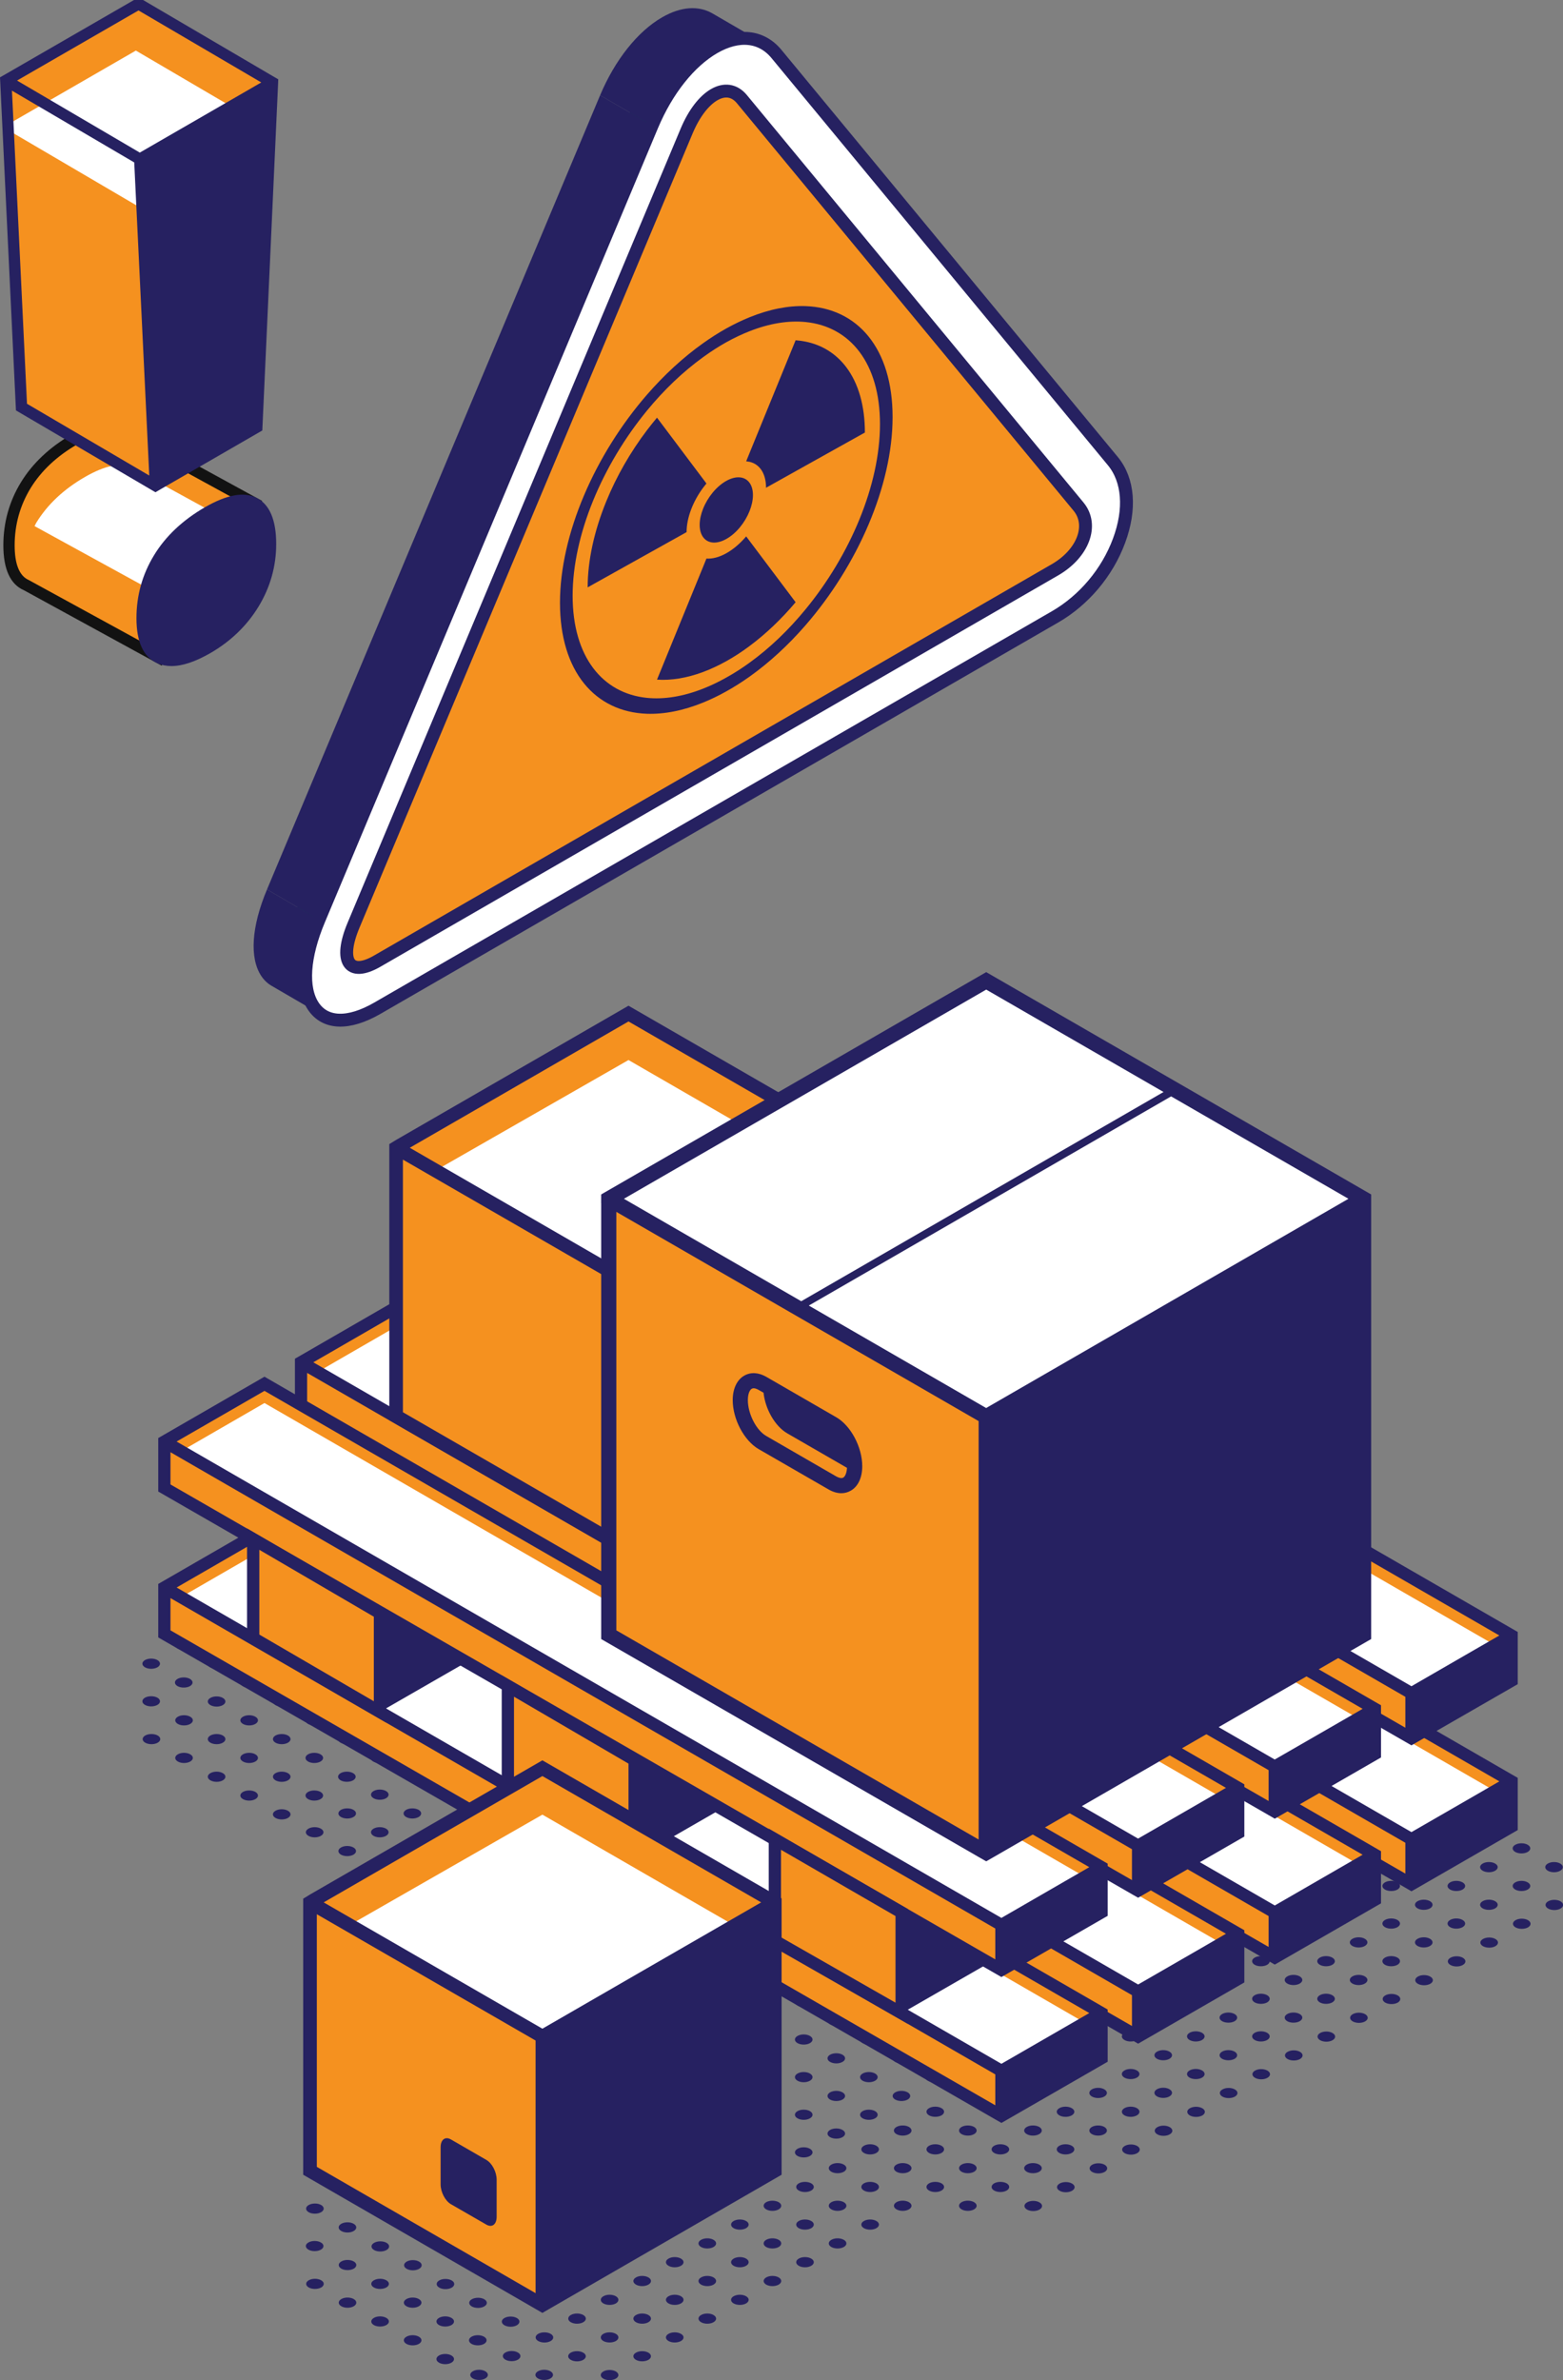 <svg xmlns="http://www.w3.org/2000/svg" viewBox="0 0 289 440" width="289" height="440">
	<rect x="0" y="0" width="289" height="440" fill="#808080" stroke="none"/>
	<defs>
		<clipPath clipPathUnits="userSpaceOnUse" id="cp1">
			<path d="M0 0L289 0L289 440L0 440Z" />
		</clipPath>
	</defs>
	<style>
		tspan { white-space:pre }
		.shp0 { fill: #262161 } 
		.shp1 { fill: #f5911f } 
		.shp2 { fill: #ffffff } 
		.shp3 { fill: #121212 } 
		.shp4 { fill: #1b232b } 
		.shp5 { fill: #1a232a } 
		.shp6 { fill: #133953 } 
		.shp7 { fill: #141b21 } 
		.shp8 { fill: #133a54 } 
		.shp9 { fill: #ffffff;stroke: #262161;stroke-width: 2.384 } 
	</style>
	<g id="Page 1" clip-path="url(#cp1)">
		<path id="Path 1" class="shp0" d="M53.24 334.74C53.88 335.11 53.88 335.7 53.24 336.07C52.61 336.44 51.58 336.44 50.94 336.07C50.3 335.7 50.3 335.11 50.94 334.74C51.58 334.37 52.61 334.37 53.24 334.74ZM59.27 331.26C59.9 331.63 59.9 332.23 59.27 332.59C58.63 332.96 57.6 332.96 56.96 332.59C56.33 332.23 56.33 331.63 56.96 331.26C57.6 330.9 58.63 330.9 59.27 331.26ZM65.29 327.79C65.92 328.15 65.92 328.75 65.29 329.12C64.65 329.48 63.62 329.48 62.98 329.12C62.35 328.75 62.35 328.15 62.98 327.79C63.62 327.42 64.65 327.42 65.29 327.79ZM71.31 324.31C71.95 324.68 71.95 325.27 71.31 325.64C70.67 326.01 69.64 326.01 69.01 325.64C68.37 325.27 68.37 324.68 69.01 324.31C69.64 323.94 70.67 323.94 71.31 324.31ZM77.33 320.83C77.97 321.2 77.97 321.8 77.33 322.16C76.7 322.53 75.66 322.53 75.03 322.16C74.39 321.8 74.39 321.2 75.03 320.83C75.66 320.47 76.7 320.47 77.33 320.83ZM47.22 331.26C47.86 331.63 47.86 332.23 47.22 332.59C46.59 332.96 45.56 332.96 44.92 332.59C44.28 332.23 44.28 331.63 44.92 331.26C45.56 330.9 46.59 330.9 47.22 331.26ZM53.24 327.79C53.88 328.15 53.88 328.75 53.24 329.12C52.61 329.49 51.58 329.49 50.94 329.12C50.31 328.75 50.31 328.15 50.94 327.79C51.58 327.42 52.61 327.42 53.24 327.79ZM59.27 324.31C59.9 324.68 59.9 325.27 59.27 325.64C58.63 326.01 57.6 326.01 56.96 325.64C56.33 325.27 56.33 324.68 56.96 324.31C57.6 323.94 58.63 323.94 59.27 324.31ZM65.29 320.83C65.92 321.2 65.92 321.8 65.29 322.16C64.65 322.53 63.62 322.53 62.98 322.16C62.35 321.8 62.35 321.2 62.98 320.83C63.62 320.47 64.65 320.47 65.29 320.83ZM71.31 317.36C71.95 317.73 71.95 318.32 71.31 318.69C70.67 319.05 69.64 319.05 69.01 318.69C68.37 318.32 68.37 317.73 69.01 317.36C69.64 316.99 70.67 316.99 71.31 317.36ZM41.2 327.79C41.84 328.15 41.84 328.75 41.2 329.12C40.57 329.49 39.54 329.49 38.9 329.12C38.26 328.75 38.26 328.15 38.9 327.79C39.54 327.42 40.57 327.42 41.2 327.79ZM47.22 324.31C47.86 324.68 47.86 325.27 47.22 325.64C46.59 326.01 45.56 326.01 44.92 325.64C44.28 325.27 44.28 324.68 44.92 324.31C45.56 323.94 46.59 323.94 47.22 324.31ZM53.24 320.83C53.88 321.2 53.88 321.8 53.24 322.16C52.61 322.53 51.58 322.53 50.94 322.16C50.31 321.8 50.31 321.2 50.94 320.83C51.58 320.47 52.61 320.47 53.24 320.83ZM59.27 317.36C59.9 317.73 59.9 318.32 59.27 318.69C58.63 319.05 57.6 319.05 56.96 318.69C56.33 318.32 56.33 317.73 56.96 317.36C57.6 316.99 58.63 316.99 59.27 317.36ZM65.29 313.88C65.93 314.25 65.93 314.84 65.29 315.21C64.65 315.58 63.62 315.58 62.99 315.21C62.35 314.84 62.35 314.25 62.99 313.88C63.62 313.51 64.65 313.51 65.29 313.88ZM35.18 324.31C35.82 324.68 35.82 325.27 35.18 325.64C34.54 326.01 33.51 326.01 32.88 325.64C32.24 325.27 32.24 324.68 32.88 324.31C33.51 323.94 34.54 323.94 35.18 324.31ZM41.2 320.83C41.84 321.2 41.84 321.8 41.2 322.16C40.57 322.53 39.54 322.53 38.9 322.16C38.26 321.8 38.26 321.2 38.9 320.83C39.54 320.47 40.57 320.47 41.2 320.83ZM47.22 317.36C47.86 317.73 47.86 318.32 47.22 318.69C46.59 319.06 45.56 319.06 44.92 318.69C44.28 318.32 44.28 317.73 44.92 317.36C45.56 316.99 46.59 316.99 47.22 317.36ZM53.24 313.88C53.88 314.25 53.88 314.84 53.24 315.21C52.61 315.58 51.58 315.58 50.94 315.21C50.31 314.84 50.31 314.25 50.94 313.88C51.58 313.51 52.61 313.51 53.24 313.88ZM29.16 320.83C29.79 321.2 29.79 321.8 29.16 322.16C28.52 322.53 27.49 322.53 26.85 322.16C26.22 321.8 26.22 321.2 26.85 320.83C27.49 320.47 28.52 320.47 29.16 320.83ZM35.18 317.36C35.82 317.73 35.82 318.32 35.18 318.69C34.54 319.06 33.51 319.06 32.88 318.69C32.24 318.32 32.24 317.73 32.88 317.36C33.51 316.99 34.54 316.99 35.18 317.36ZM41.2 313.88C41.84 314.25 41.84 314.84 41.2 315.21C40.57 315.58 39.54 315.58 38.9 315.21C38.26 314.84 38.26 314.25 38.9 313.88C39.54 313.51 40.57 313.51 41.2 313.88ZM47.22 310.4C47.86 310.77 47.86 311.37 47.22 311.73C46.59 312.1 45.56 312.1 44.92 311.73C44.28 311.37 44.28 310.77 44.92 310.4C45.56 310.04 46.59 310.04 47.22 310.4ZM29.11 313.84C29.74 314.21 29.74 314.81 29.11 315.17C28.47 315.54 27.44 315.54 26.8 315.17C26.17 314.81 26.17 314.21 26.8 313.84C27.44 313.48 28.47 313.48 29.11 313.84ZM35.13 310.37C35.76 310.74 35.76 311.33 35.13 311.7C34.49 312.06 33.46 312.06 32.82 311.7C32.19 311.33 32.19 310.74 32.82 310.37C33.46 310 34.49 310 35.13 310.37ZM41.15 306.89C41.79 307.26 41.79 307.85 41.15 308.22C40.51 308.59 39.48 308.59 38.85 308.22C38.21 307.85 38.21 307.26 38.85 306.89C39.48 306.52 40.51 306.52 41.15 306.89C41.79 307.26 40.51 306.52 41.15 306.89ZM29.11 306.89C29.74 307.26 29.74 307.85 29.11 308.22C28.47 308.59 27.44 308.59 26.8 308.22C26.17 307.85 26.17 307.26 26.8 306.89C27.44 306.52 28.47 306.52 29.11 306.89ZM35.13 304.74C34.49 305.11 33.46 305.11 32.82 304.74C32.19 304.38 32.19 303.78 32.82 303.41C33.46 303.05 35.76 304.38 35.13 304.74ZM83.47 435.44C84.11 435.81 84.11 436.4 83.47 436.77C82.84 437.14 81.81 437.14 81.17 436.77C80.54 436.4 80.54 435.81 81.17 435.44C81.81 435.07 82.84 435.07 83.47 435.44ZM89.5 431.97C90.13 432.33 90.13 432.93 89.5 433.3C88.86 433.66 87.83 433.66 87.19 433.3C86.56 432.93 86.56 432.33 87.19 431.97C87.83 431.6 88.86 431.6 89.5 431.97ZM77.45 431.97C78.09 432.33 78.09 432.93 77.45 433.3C76.82 433.66 75.79 433.66 75.15 433.3C74.51 432.93 74.51 432.33 75.15 431.97C75.79 431.6 76.82 431.6 77.45 431.97ZM83.47 428.49C84.11 428.86 84.11 429.45 83.47 429.82C82.84 430.18 81.81 430.18 81.17 429.82C80.54 429.45 80.54 428.86 81.17 428.49C81.81 428.12 82.84 428.12 83.47 428.49ZM71.43 428.49C72.07 428.86 72.07 429.45 71.43 429.82C70.79 430.18 69.76 430.18 69.13 429.82C68.49 429.45 68.49 428.86 69.13 428.49C69.76 428.12 70.79 428.12 71.43 428.49ZM77.45 425.01C78.09 425.38 78.09 425.97 77.45 426.34C76.82 426.71 75.79 426.71 75.15 426.34C74.51 425.97 74.51 425.38 75.15 425.01C75.79 424.64 76.82 424.64 77.45 425.01ZM65.41 425.01C66.04 425.38 66.04 425.97 65.41 426.34C64.77 426.71 63.74 426.71 63.11 426.34C62.47 425.97 62.47 425.38 63.11 425.01C63.74 424.64 64.77 424.64 65.41 425.01ZM71.43 421.54C72.07 421.9 72.07 422.5 71.43 422.87C70.79 423.23 69.76 423.23 69.13 422.87C68.49 422.5 68.49 421.9 69.13 421.54C69.76 421.17 70.79 421.17 71.43 421.54ZM59.39 421.54C60.02 421.9 60.02 422.5 59.39 422.87C58.75 423.23 57.72 423.23 57.09 422.87C56.45 422.5 56.45 421.9 57.09 421.54C57.72 421.17 58.75 421.17 59.39 421.54ZM65.41 418.06C66.04 418.42 66.04 419.02 65.41 419.39C64.77 419.75 63.74 419.75 63.11 419.39C62.47 419.02 62.47 418.42 63.11 418.06C63.74 417.69 64.77 417.69 65.41 418.06ZM59.33 414.55C59.97 414.91 59.97 415.51 59.33 415.88C58.7 416.24 57.67 416.24 57.03 415.88C56.39 415.51 56.39 414.91 57.03 414.55C57.67 414.18 58.7 414.18 59.33 414.55ZM101.78 438.36C102.41 438.73 102.41 439.32 101.78 439.69C101.14 440.06 100.11 440.06 99.47 439.69C98.84 439.32 98.84 438.73 99.47 438.36C100.11 437.99 101.14 437.99 101.78 438.36ZM89.73 438.36C90.37 438.73 90.37 439.32 89.73 439.69C89.1 440.06 88.06 440.06 87.43 439.69C86.79 439.32 86.79 438.73 87.43 438.36C88.06 437.99 89.1 437.99 89.73 438.36ZM95.75 434.89C96.39 435.25 96.39 435.85 95.75 436.22C95.12 436.58 94.09 436.58 93.45 436.22C92.81 435.85 92.81 435.25 93.45 434.89C94.09 434.52 95.12 434.52 95.75 434.89ZM95.57 428.52C96.2 428.88 96.2 429.48 95.57 429.85C94.93 430.22 93.9 430.22 93.26 429.85C92.63 429.48 92.63 428.88 93.26 428.52C93.9 428.15 94.93 428.15 95.57 428.52ZM101.59 425.04C102.22 425.41 102.22 426 101.59 426.37C100.95 426.74 99.92 426.74 99.29 426.37C98.65 426 98.65 425.41 99.29 425.04C99.92 424.67 100.95 424.67 101.59 425.04ZM107.61 421.56C108.25 421.93 108.25 422.53 107.61 422.89C106.97 423.26 105.94 423.26 105.31 422.89C104.67 422.53 104.67 421.93 105.31 421.56C105.94 421.2 106.97 421.2 107.61 421.56ZM113.63 418.09C114.27 418.46 114.27 419.05 113.63 419.42C113 419.79 111.96 419.79 111.33 419.42C110.69 419.05 110.69 418.46 111.33 418.09C111.96 417.72 113 417.72 113.63 418.09ZM119.65 414.61C120.29 414.98 120.29 415.57 119.65 415.94C119.02 416.31 117.99 416.31 117.35 415.94C116.71 415.57 116.71 414.98 117.35 414.61C117.99 414.25 119.02 414.25 119.65 414.61ZM125.68 411.13C126.31 411.5 126.31 412.1 125.68 412.46C125.04 412.83 124.01 412.83 123.37 412.46C122.74 412.1 122.74 411.5 123.37 411.13C124.01 410.77 125.04 410.77 125.68 411.13ZM131.7 407.66C132.33 408.03 132.33 408.62 131.7 408.99C131.06 409.35 130.03 409.35 129.39 408.99C128.76 408.62 128.76 408.03 129.39 407.66C130.03 407.29 131.06 407.29 131.7 407.66ZM137.72 404.18C138.35 404.55 138.35 405.14 137.72 405.51C137.08 405.88 136.05 405.88 135.41 405.51C134.78 405.14 134.78 404.55 135.41 404.18C136.05 403.82 137.08 403.82 137.72 404.18ZM143.74 400.7C144.38 401.07 144.38 401.67 143.74 402.03C143.1 402.4 142.07 402.4 141.44 402.03C140.8 401.67 140.8 401.07 141.44 400.7C142.07 400.34 143.1 400.34 143.74 400.7ZM149.76 397.23C150.4 397.6 150.4 398.19 149.76 398.56C149.13 398.92 148.1 398.92 147.46 398.56C146.82 398.19 146.82 397.6 147.46 397.23C148.1 396.86 149.13 396.86 149.76 397.23ZM155.78 393.75C156.42 394.12 156.42 394.71 155.78 395.08C155.15 395.45 154.12 395.45 153.48 395.08C152.85 394.71 152.85 394.12 153.48 393.75C154.12 393.38 155.15 393.38 155.78 393.75ZM161.81 390.27C162.44 390.64 162.44 391.24 161.81 391.6C161.17 391.97 160.14 391.97 159.5 391.6C158.87 391.24 158.87 390.64 159.5 390.27C160.14 389.91 161.17 389.91 161.81 390.27ZM167.83 386.8C168.46 387.17 168.46 387.76 167.83 388.13C167.19 388.49 166.16 388.49 165.52 388.13C164.89 387.76 164.89 387.17 165.52 386.8C166.16 386.43 167.19 386.43 167.83 386.8ZM173.85 383.32C174.49 383.69 174.49 384.28 173.85 384.65C173.21 385.02 172.18 385.02 171.55 384.65C170.91 384.28 170.91 383.69 171.55 383.32C172.18 382.95 173.21 382.95 173.85 383.32ZM179.87 379.84C180.51 380.21 180.51 380.81 179.87 381.17C179.23 381.54 178.2 381.54 177.57 381.17C176.93 380.81 176.93 380.21 177.57 379.84C178.2 379.48 179.23 379.48 179.87 379.84ZM185.89 376.37C186.53 376.74 186.53 377.33 185.89 377.7C185.26 378.07 184.22 378.07 183.59 377.7C182.95 377.33 182.95 376.74 183.59 376.37C184.22 376 185.26 376 185.89 376.37ZM87.23 425.05C87.87 424.68 88.9 424.68 89.54 425.04C90.17 425.41 90.18 426.01 89.54 426.37C88.91 426.74 87.88 426.74 87.24 426.38C86.6 426.01 86.6 425.41 87.23 425.05ZM95.57 421.56C96.2 421.93 96.2 422.53 95.57 422.89C94.93 423.26 93.9 423.26 93.26 422.89C92.63 422.53 92.63 421.93 93.26 421.56C93.9 421.2 94.93 421.2 95.57 421.56ZM101.59 418.09C102.22 418.46 102.22 419.05 101.59 419.42C100.95 419.79 99.92 419.79 99.29 419.42C98.65 419.05 98.65 418.46 99.29 418.09C99.92 417.72 100.95 417.72 101.59 418.09ZM107.61 414.61C108.25 414.98 108.25 415.57 107.61 415.94C106.97 416.31 105.94 416.31 105.31 415.94C104.67 415.57 104.67 414.98 105.31 414.61C105.94 414.25 106.97 414.25 107.61 414.61ZM113.63 411.13C114.27 411.5 114.27 412.1 113.63 412.46C113 412.83 111.96 412.83 111.33 412.46C110.69 412.1 110.69 411.5 111.33 411.13C111.96 410.77 113 410.77 113.63 411.13ZM119.65 407.66C120.29 408.03 120.29 408.62 119.65 408.99C119.02 409.35 117.99 409.35 117.35 408.99C116.71 408.62 116.71 408.03 117.35 407.66C117.99 407.29 119.02 407.29 119.65 407.66ZM125.68 404.18C126.31 404.55 126.31 405.14 125.68 405.51C125.04 405.88 124.01 405.88 123.37 405.51C122.74 405.14 122.74 404.55 123.37 404.18C124.01 403.82 125.04 403.82 125.68 404.18ZM131.7 400.7C132.33 401.07 132.33 401.67 131.7 402.03C131.06 402.4 130.03 402.4 129.39 402.03C128.76 401.67 128.76 401.07 129.39 400.7C130.03 400.34 131.06 400.34 131.7 400.7ZM137.72 397.23C138.35 397.6 138.35 398.19 137.72 398.56C137.08 398.92 136.05 398.92 135.41 398.56C134.78 398.19 134.78 397.6 135.41 397.23C136.05 396.86 137.08 396.86 137.72 397.23ZM143.74 393.75C144.38 394.12 144.38 394.71 143.74 395.08C143.1 395.45 142.07 395.45 141.44 395.08C140.8 394.71 140.8 394.12 141.44 393.75C142.07 393.39 143.1 393.38 143.74 393.75ZM149.76 390.27C150.4 390.64 150.4 391.24 149.76 391.6C149.13 391.97 148.1 391.97 147.46 391.6C146.82 391.24 146.82 390.64 147.46 390.27C148.1 389.91 149.13 389.91 149.76 390.27ZM155.78 386.8C156.42 387.17 156.42 387.76 155.78 388.13C155.15 388.49 154.12 388.49 153.48 388.13C152.85 387.76 152.85 387.17 153.48 386.8C154.12 386.43 155.15 386.43 155.78 386.8ZM161.81 383.32C162.44 383.69 162.44 384.28 161.81 384.65C161.17 385.02 160.14 385.02 159.5 384.65C158.87 384.28 158.87 383.69 159.5 383.32C160.14 382.95 161.17 382.95 161.81 383.32ZM167.83 379.84C168.46 380.21 168.46 380.81 167.83 381.17C167.19 381.54 166.16 381.54 165.52 381.17C164.89 380.81 164.89 380.21 165.52 379.84C166.16 379.48 167.19 379.48 167.83 379.84ZM173.85 376.37C174.49 376.74 174.49 377.33 173.85 377.7C173.21 378.07 172.18 378.07 171.55 377.7C170.91 377.33 170.91 376.74 171.55 376.37C172.18 376 173.21 376 173.85 376.37ZM179.87 372.89C180.51 373.26 180.51 373.85 179.87 374.22C179.23 374.59 178.2 374.59 177.57 374.22C176.93 373.85 176.93 373.26 177.57 372.89C178.2 372.52 179.23 372.52 179.87 372.89ZM81.21 421.57C81.85 421.2 82.88 421.2 83.52 421.57C84.15 421.93 84.15 422.53 83.52 422.9C82.88 423.27 81.85 423.27 81.22 422.9C80.58 422.53 80.58 421.94 81.21 421.57ZM89.54 418.09C90.18 418.46 90.18 419.05 89.54 419.42C88.91 419.79 87.88 419.79 87.24 419.42C86.61 419.05 86.61 418.46 87.24 418.09C87.88 417.72 88.91 417.72 89.54 418.09ZM95.57 414.61C96.2 414.98 96.2 415.57 95.57 415.94C94.93 416.31 93.9 416.31 93.26 415.94C92.63 415.57 92.63 414.98 93.26 414.61C93.9 414.25 94.93 414.25 95.57 414.61ZM101.59 411.13C102.22 411.5 102.22 412.1 101.59 412.46C100.95 412.83 99.92 412.83 99.29 412.46C98.65 412.1 98.65 411.5 99.29 411.13C99.92 410.77 100.95 410.77 101.59 411.13ZM107.61 407.66C108.25 408.03 108.25 408.62 107.61 408.99C106.97 409.35 105.94 409.35 105.31 408.99C104.67 408.62 104.67 408.03 105.31 407.66C105.94 407.29 106.97 407.29 107.61 407.66ZM113.63 404.18C114.27 404.55 114.27 405.14 113.63 405.51C113 405.88 111.96 405.88 111.33 405.51C110.69 405.14 110.69 404.55 111.33 404.18C111.96 403.82 113 403.82 113.63 404.18ZM119.65 400.7C120.29 401.07 120.29 401.67 119.65 402.03C119.02 402.4 117.99 402.4 117.35 402.03C116.71 401.67 116.71 401.07 117.35 400.7C117.99 400.34 119.02 400.34 119.65 400.7ZM125.68 397.23C126.31 397.6 126.31 398.19 125.68 398.56C125.04 398.92 124.01 398.92 123.37 398.56C122.74 398.19 122.74 397.6 123.37 397.23C124.01 396.86 125.04 396.86 125.68 397.23ZM131.7 393.75C132.33 394.12 132.33 394.71 131.7 395.08C131.06 395.45 130.03 395.45 129.39 395.08C128.76 394.71 128.76 394.12 129.39 393.75C130.03 393.39 131.06 393.39 131.7 393.75ZM137.72 390.27C138.35 390.64 138.35 391.24 137.72 391.6C137.08 391.97 136.05 391.97 135.41 391.6C134.78 391.24 134.78 390.64 135.41 390.27C136.05 389.91 137.08 389.91 137.72 390.27ZM143.74 386.8C144.38 387.16 144.38 387.76 143.74 388.13C143.1 388.49 142.07 388.49 141.44 388.13C140.8 387.76 140.8 387.16 141.44 386.8C142.07 386.43 143.1 386.43 143.74 386.8ZM149.76 383.32C150.4 383.69 150.4 384.28 149.76 384.65C149.13 385.02 148.09 385.02 147.46 384.65C146.82 384.28 146.82 383.69 147.46 383.32C148.09 382.95 149.13 382.95 149.76 383.32ZM155.78 379.84C156.42 380.21 156.42 380.81 155.78 381.17C155.15 381.54 154.12 381.54 153.48 381.17C152.85 380.81 152.85 380.21 153.48 379.84C154.12 379.48 155.15 379.48 155.78 379.84ZM161.81 376.37C162.44 376.74 162.44 377.33 161.81 377.7C161.17 378.07 160.14 378.07 159.5 377.7C158.87 377.33 158.87 376.74 159.5 376.37C160.14 376 161.17 376 161.81 376.37ZM167.83 372.89C168.46 373.26 168.46 373.85 167.83 374.22C167.19 374.59 166.16 374.59 165.52 374.22C164.89 373.85 164.89 373.26 165.52 372.89C166.16 372.52 167.19 372.52 167.83 372.89ZM173.85 369.41C174.49 369.78 174.49 370.38 173.85 370.74C173.21 371.11 172.18 371.11 171.55 370.74C170.91 370.38 170.91 369.78 171.55 369.41C172.18 369.05 173.21 369.05 173.85 369.41ZM75.19 418.09C75.83 417.72 76.86 417.72 77.49 418.09C78.13 418.46 78.13 419.05 77.5 419.42C76.86 419.79 75.83 419.79 75.19 419.42C74.56 419.06 74.56 418.46 75.19 418.09ZM83.52 414.61C84.16 414.98 84.16 415.57 83.52 415.94C82.89 416.31 81.86 416.31 81.22 415.94C80.58 415.57 80.58 414.98 81.22 414.61C81.86 414.25 82.89 414.25 83.52 414.61ZM89.54 411.13C90.18 411.5 90.18 412.1 89.54 412.46C88.91 412.83 87.88 412.83 87.24 412.46C86.61 412.1 86.61 411.5 87.24 411.13C87.88 410.77 88.91 410.77 89.54 411.13ZM95.57 407.66C96.2 408.03 96.2 408.62 95.57 408.99C94.93 409.35 93.9 409.35 93.26 408.99C92.63 408.62 92.63 408.03 93.26 407.66C93.9 407.29 94.93 407.29 95.57 407.66ZM101.59 404.18C102.22 404.55 102.22 405.14 101.59 405.51C100.95 405.88 99.92 405.88 99.29 405.51C98.65 405.14 98.65 404.55 99.29 404.18C99.92 403.82 100.95 403.82 101.59 404.18ZM107.61 400.7C108.25 401.07 108.25 401.67 107.61 402.03C106.97 402.4 105.94 402.4 105.31 402.03C104.67 401.67 104.67 401.07 105.31 400.7C105.94 400.34 106.97 400.34 107.61 400.7ZM113.63 397.23C114.27 397.6 114.27 398.19 113.63 398.56C113 398.92 111.96 398.92 111.33 398.56C110.69 398.19 110.69 397.6 111.33 397.23C111.96 396.86 113 396.86 113.63 397.23ZM119.65 393.75C120.29 394.12 120.29 394.71 119.65 395.08C119.02 395.45 117.99 395.45 117.35 395.08C116.71 394.71 116.71 394.12 117.35 393.75C117.99 393.39 119.02 393.39 119.65 393.75ZM125.68 390.27C126.31 390.64 126.31 391.24 125.68 391.6C125.04 391.97 124.01 391.97 123.37 391.6C122.74 391.24 122.74 390.64 123.37 390.27C124.01 389.91 125.04 389.91 125.68 390.27ZM131.7 386.8C132.33 387.16 132.33 387.76 131.7 388.13C131.06 388.49 130.03 388.49 129.39 388.13C128.76 387.76 128.76 387.16 129.39 386.8C130.03 386.43 131.06 386.43 131.7 386.8ZM137.72 383.32C138.35 383.69 138.35 384.28 137.72 384.65C137.08 385.02 136.05 385.02 135.41 384.65C134.78 384.28 134.78 383.69 135.41 383.32C136.05 382.95 137.08 382.95 137.72 383.32ZM143.74 379.84C144.38 380.21 144.38 380.81 143.74 381.17C143.1 381.54 142.07 381.54 141.44 381.17C140.8 380.81 140.8 380.21 141.44 379.84C142.07 379.48 143.1 379.48 143.74 379.84ZM149.76 376.37C150.4 376.74 150.4 377.33 149.76 377.7C149.13 378.06 148.09 378.06 147.46 377.7C146.82 377.33 146.82 376.74 147.46 376.37C148.09 376 149.13 376 149.76 376.37ZM155.78 372.89C156.42 373.26 156.42 373.85 155.78 374.22C155.15 374.59 154.12 374.59 153.48 374.22C152.84 373.85 152.84 373.26 153.48 372.89C154.12 372.52 155.15 372.52 155.78 372.89ZM161.81 369.41C162.44 369.78 162.44 370.38 161.81 370.74C161.17 371.11 160.14 371.11 159.5 370.74C158.87 370.38 158.87 369.78 159.5 369.41C160.14 369.05 161.17 369.05 161.81 369.41ZM167.83 365.94C168.46 366.31 168.46 366.9 167.83 367.27C167.19 367.63 166.16 367.63 165.52 367.27C164.89 366.9 164.89 366.31 165.52 365.94C166.16 365.57 167.19 365.57 167.83 365.94ZM69.17 414.62C69.8 414.25 70.83 414.25 71.47 414.61C72.11 414.98 72.11 415.58 71.48 415.94C70.84 416.31 69.81 416.31 69.17 415.95C68.53 415.58 68.53 414.98 69.17 414.62ZM77.5 411.13C78.14 411.5 78.14 412.1 77.5 412.46C76.87 412.83 75.83 412.83 75.2 412.46C74.56 412.1 74.56 411.5 75.2 411.13C75.83 410.77 76.87 410.77 77.5 411.13ZM83.52 407.66C84.16 408.03 84.16 408.62 83.52 408.99C82.89 409.35 81.86 409.35 81.22 408.99C80.58 408.62 80.58 408.03 81.22 407.66C81.86 407.29 82.89 407.29 83.52 407.66ZM89.54 404.18C90.18 404.55 90.18 405.14 89.54 405.51C88.91 405.88 87.88 405.88 87.24 405.51C86.61 405.14 86.61 404.55 87.24 404.18C87.88 403.82 88.91 403.82 89.54 404.18ZM95.57 400.7C96.2 401.07 96.2 401.67 95.57 402.03C94.93 402.4 93.9 402.4 93.26 402.03C92.63 401.67 92.63 401.07 93.26 400.7C93.9 400.34 94.93 400.34 95.57 400.7ZM101.59 397.23C102.22 397.6 102.22 398.19 101.59 398.56C100.95 398.92 99.92 398.92 99.29 398.56C98.65 398.19 98.65 397.6 99.29 397.23C99.92 396.86 100.95 396.86 101.59 397.23ZM107.61 393.75C108.25 394.12 108.25 394.71 107.61 395.08C106.97 395.45 105.94 395.45 105.31 395.08C104.67 394.71 104.67 394.12 105.31 393.75C105.94 393.39 106.97 393.39 107.61 393.75ZM113.63 390.28C114.27 390.64 114.27 391.24 113.63 391.61C113 391.97 111.96 391.97 111.33 391.61C110.69 391.24 110.69 390.64 111.33 390.28C111.96 389.91 113 389.91 113.63 390.28ZM119.65 386.8C120.29 387.16 120.29 387.76 119.65 388.13C119.02 388.49 117.99 388.49 117.35 388.13C116.71 387.76 116.71 387.16 117.35 386.8C117.99 386.43 119.02 386.43 119.65 386.8ZM125.68 383.32C126.31 383.69 126.31 384.28 125.68 384.65C125.04 385.02 124.01 385.02 123.37 384.65C122.74 384.28 122.74 383.69 123.37 383.32C124.01 382.95 125.04 382.95 125.68 383.32ZM131.7 379.84C132.33 380.21 132.33 380.81 131.7 381.17C131.06 381.54 130.03 381.54 129.39 381.17C128.76 380.81 128.76 380.21 129.39 379.84C130.03 379.48 131.06 379.48 131.7 379.84ZM137.72 376.37C138.36 376.74 138.36 377.33 137.72 377.7C137.08 378.06 136.05 378.06 135.42 377.7C134.78 377.33 134.78 376.74 135.42 376.37C136.05 376 137.08 376 137.72 376.37ZM143.74 372.89C144.38 373.26 144.38 373.85 143.74 374.22C143.1 374.59 142.07 374.59 141.44 374.22C140.8 373.85 140.8 373.26 141.44 372.89C142.07 372.52 143.1 372.52 143.74 372.89ZM149.76 369.41C150.4 369.78 150.4 370.38 149.76 370.74C149.13 371.11 148.09 371.11 147.46 370.74C146.82 370.38 146.82 369.78 147.46 369.41C148.09 369.05 149.13 369.05 149.76 369.41ZM155.78 365.94C156.42 366.31 156.42 366.9 155.78 367.27C155.15 367.63 154.12 367.63 153.48 367.27C152.85 366.9 152.85 366.31 153.48 365.94C154.12 365.57 155.15 365.57 155.78 365.94ZM161.81 362.46C162.44 362.83 162.44 363.42 161.81 363.79C161.17 364.16 160.14 364.16 159.5 363.79C158.87 363.42 158.87 362.83 159.5 362.46C160.14 362.09 161.17 362.09 161.81 362.46ZM63.09 411.1C63.73 410.73 64.76 410.73 65.4 411.1C66.03 411.47 66.04 412.06 65.4 412.43C64.77 412.8 63.74 412.8 63.1 412.43C62.46 412.07 62.46 411.47 63.09 411.1ZM71.43 407.62C72.06 407.99 72.06 408.58 71.43 408.95C70.79 409.32 69.76 409.32 69.13 408.95C68.49 408.58 68.49 407.99 69.13 407.62C69.76 407.25 70.79 407.25 71.43 407.62ZM77.45 404.15C78.08 404.51 78.08 405.11 77.45 405.48C76.81 405.84 75.78 405.84 75.14 405.48C74.51 405.11 74.51 404.51 75.14 404.15C75.78 403.78 76.81 403.78 77.45 404.15ZM83.47 400.67C84.11 401.04 84.11 401.63 83.47 402C82.83 402.36 81.8 402.36 81.17 402C80.53 401.63 80.53 401.04 81.17 400.67C81.8 400.3 82.83 400.3 83.47 400.67ZM89.49 397.19C90.13 397.56 90.13 398.15 89.49 398.52C88.86 398.89 87.82 398.89 87.19 398.52C86.55 398.15 86.55 397.56 87.19 397.19C87.82 396.83 88.86 396.83 89.49 397.19ZM95.51 393.72C96.15 394.08 96.15 394.68 95.51 395.05C94.88 395.41 93.85 395.41 93.21 395.05C92.57 394.68 92.57 394.08 93.21 393.72C93.85 393.35 94.88 393.35 95.51 393.72ZM101.54 390.24C102.17 390.6 102.17 391.2 101.54 391.57C100.9 391.93 99.87 391.93 99.23 391.57C98.6 391.2 98.6 390.6 99.23 390.24C99.87 389.87 100.9 389.87 101.54 390.24ZM107.56 386.76C108.19 387.13 108.19 387.72 107.56 388.09C106.92 388.46 105.89 388.46 105.26 388.09C104.62 387.72 104.62 387.13 105.26 386.76C105.89 386.39 106.92 386.39 107.56 386.76ZM113.58 383.28C114.22 383.65 114.22 384.25 113.58 384.61C112.94 384.98 111.91 384.98 111.28 384.61C110.64 384.25 110.64 383.65 111.28 383.28C111.91 382.92 112.94 382.92 113.58 383.28ZM119.6 379.81C120.24 380.18 120.24 380.77 119.6 381.14C118.97 381.51 117.94 381.51 117.3 381.14C116.66 380.77 116.66 380.18 117.3 379.81C117.94 379.44 118.97 379.44 119.6 379.81ZM125.62 376.33C126.26 376.7 126.26 377.29 125.62 377.66C124.99 378.03 123.96 378.03 123.32 377.66C122.68 377.29 122.68 376.7 123.32 376.33C123.96 375.96 124.99 375.96 125.62 376.33ZM131.65 372.86C132.28 373.22 132.28 373.82 131.65 374.19C131.01 374.55 129.98 374.55 129.34 374.19C128.71 373.82 128.71 373.22 129.34 372.86C129.98 372.49 131.01 372.49 131.65 372.86ZM137.67 369.38C138.3 369.74 138.3 370.34 137.67 370.71C137.03 371.07 136 371.07 135.36 370.71C134.73 370.34 134.73 369.74 135.36 369.38C136 369.01 137.03 369.01 137.67 369.38ZM143.69 365.9C144.32 366.27 144.32 366.86 143.69 367.23C143.05 367.6 142.02 367.6 141.39 367.23C140.75 366.86 140.75 366.27 141.39 365.9C142.02 365.54 143.05 365.53 143.69 365.9ZM149.71 362.42C150.35 362.79 150.35 363.39 149.71 363.75C149.07 364.12 148.04 364.12 147.41 363.75C146.77 363.39 146.77 362.79 147.41 362.42C148.04 362.06 149.07 362.06 149.71 362.42ZM155.73 358.95C156.37 359.32 156.37 359.91 155.73 360.28C155.1 360.64 154.07 360.64 153.43 360.28C152.79 359.91 152.79 359.32 153.43 358.95C154.07 358.58 155.1 358.58 155.73 358.95ZM57.07 407.63C57.71 407.26 58.74 407.26 59.38 407.62C60.01 407.99 60.01 408.59 59.38 408.95C58.74 409.32 57.71 409.32 57.08 408.96C56.44 408.59 56.44 407.99 57.07 407.63ZM65.41 404.15C66.04 404.51 66.04 405.11 65.41 405.48C64.77 405.84 63.74 405.84 63.1 405.48C62.47 405.11 62.47 404.51 63.1 404.15C63.74 403.78 64.77 403.78 65.41 404.15ZM71.43 400.67C72.06 401.04 72.06 401.63 71.43 402C70.79 402.36 69.76 402.36 69.13 402C68.49 401.63 68.49 401.04 69.13 400.67C69.76 400.3 70.79 400.3 71.43 400.67ZM77.45 397.19C78.09 397.56 78.09 398.15 77.45 398.52C76.81 398.89 75.78 398.89 75.15 398.52C74.51 398.15 76.81 396.83 77.45 397.19ZM83.47 393.72C84.11 394.08 84.11 394.68 83.47 395.05C82.83 395.41 81.8 395.41 81.17 395.05C80.53 394.68 80.53 394.08 81.17 393.72C81.8 393.35 82.83 393.35 83.47 393.72ZM89.49 390.24C90.13 390.6 90.13 391.2 89.49 391.57C88.86 391.93 87.82 391.93 87.19 391.57C86.55 391.2 86.55 390.61 87.19 390.24C87.82 389.87 88.86 389.87 89.49 390.24ZM95.51 386.76C96.15 387.13 96.15 387.72 95.51 388.09C94.88 388.46 93.85 388.46 93.21 388.09C92.57 387.72 92.57 387.13 93.21 386.76C93.85 386.39 94.88 386.39 95.51 386.76ZM101.54 383.28C102.17 383.65 102.17 384.25 101.54 384.61C100.9 384.98 99.87 384.98 99.23 384.61C98.6 384.25 98.6 383.65 99.23 383.28C99.87 382.92 100.9 382.92 101.54 383.28ZM107.56 379.81C108.19 380.18 108.19 380.77 107.56 381.14C106.92 381.51 105.89 381.51 105.26 381.14C104.62 380.77 104.62 380.18 105.26 379.81C105.89 379.44 106.92 379.44 107.56 379.81ZM113.58 376.33C114.22 376.7 114.22 377.29 113.58 377.66C112.94 378.03 111.91 378.03 111.28 377.66C110.64 377.29 110.64 376.7 111.28 376.33C111.91 375.96 112.94 375.96 113.58 376.33ZM119.6 372.86C120.24 373.22 120.24 373.82 119.6 374.19C118.97 374.55 117.94 374.55 117.3 374.19C116.66 373.82 116.66 373.22 117.3 372.86C117.94 372.49 118.97 372.49 119.6 372.86ZM125.62 369.38C126.26 369.74 126.26 370.34 125.62 370.71C124.99 371.07 123.96 371.08 123.32 370.71C122.68 370.34 122.68 369.74 123.32 369.38C123.96 369.01 124.99 369.01 125.62 369.38ZM131.65 365.9C132.28 366.27 132.28 366.86 131.65 367.23C131.01 367.6 129.98 367.6 129.34 367.23C128.71 366.86 128.71 366.27 129.34 365.9C129.98 365.54 131.01 365.54 131.65 365.9ZM137.67 362.42C138.3 362.79 138.3 363.39 137.67 363.75C137.03 364.12 136 364.12 135.36 363.75C134.73 363.39 134.73 362.79 135.36 362.42C136 362.06 137.03 362.06 137.67 362.42ZM143.69 358.95C144.32 359.32 144.32 359.91 143.69 360.28C143.05 360.64 142.02 360.64 141.39 360.28C140.75 359.91 140.75 359.32 141.39 358.95C142.02 358.58 143.05 358.58 143.69 358.95ZM149.71 355.47C150.35 355.84 150.35 356.43 149.71 356.8C149.07 357.17 148.04 357.17 147.41 356.8C146.77 356.43 146.77 355.84 147.41 355.47C148.04 355.1 149.07 355.1 149.71 355.47ZM89.49 383.28C90.13 383.65 90.13 384.25 89.49 384.61C88.86 384.98 87.83 384.98 87.19 384.61C86.55 384.25 86.55 383.65 87.19 383.28C87.83 382.92 88.86 382.92 89.49 383.28ZM95.51 379.81C96.15 380.18 96.15 380.77 95.51 381.14C94.88 381.51 93.85 381.51 93.21 381.14C92.58 380.77 92.58 380.18 93.21 379.81C93.85 379.44 94.88 379.44 95.51 379.81ZM101.54 376.33C102.17 376.7 102.17 377.29 101.54 377.66C100.9 378.03 99.87 378.03 99.23 377.66C98.6 377.29 98.6 376.7 99.23 376.33C99.87 375.96 100.9 375.96 101.54 376.33ZM107.56 372.86C108.19 373.22 108.19 373.82 107.56 374.19C106.92 374.55 105.89 374.55 105.26 374.19C104.62 373.82 104.62 373.22 105.26 372.86C105.89 372.49 106.92 372.49 107.56 372.86ZM113.58 369.38C114.22 369.74 114.22 370.34 113.58 370.71C112.94 371.08 111.91 371.08 111.28 370.71C110.64 370.34 110.64 369.74 111.28 369.38C111.91 369.01 112.94 369.01 113.58 369.38ZM119.6 365.9C120.24 366.27 120.24 366.86 119.6 367.23C118.97 367.6 117.94 367.6 117.3 367.23C116.66 366.86 116.66 366.27 117.3 365.9C117.94 365.54 118.97 365.54 119.6 365.9ZM125.62 362.42C126.26 362.79 126.26 363.39 125.62 363.75C124.99 364.12 123.96 364.12 123.32 363.75C122.68 363.39 122.68 362.79 123.32 362.42C123.96 362.06 124.99 362.06 125.62 362.42ZM131.65 358.95C132.28 359.32 132.28 359.91 131.65 360.28C131.01 360.64 129.98 360.64 129.34 360.28C128.71 359.91 128.71 359.32 129.34 358.95C129.98 358.58 131.01 358.58 131.65 358.95ZM137.67 355.47C138.3 355.84 138.3 356.43 137.67 356.8C137.03 357.17 136 357.17 135.36 356.8C134.73 356.43 134.73 355.84 135.36 355.47C136 355.1 137.03 355.1 137.67 355.47ZM143.69 351.99C144.32 352.36 144.32 352.96 143.69 353.32C143.05 353.69 142.02 353.69 141.39 353.32C140.75 352.96 140.75 352.36 141.39 351.99C142.02 351.63 143.05 351.63 143.69 351.99ZM87.19 376.33C87.83 375.96 88.86 375.96 89.49 376.33C90.13 376.7 90.13 377.29 89.49 377.66C88.86 378.03 87.83 378.03 87.19 377.66C86.55 377.29 86.55 376.7 87.19 376.33C87.83 375.96 86.55 376.7 87.19 376.33ZM95.51 372.86C96.15 373.22 96.15 373.82 95.51 374.19C94.88 374.55 93.85 374.55 93.21 374.19C92.58 373.82 92.58 373.22 93.21 372.86C93.85 372.49 94.88 372.49 95.51 372.86ZM101.54 369.38C102.17 369.74 102.17 370.34 101.54 370.71C100.9 371.08 99.87 371.08 99.23 370.71C98.6 370.34 98.6 369.74 99.23 369.38C99.87 369.01 100.9 369.01 101.54 369.38ZM107.56 365.9C108.19 366.27 108.19 366.86 107.56 367.23C106.92 367.6 105.89 367.6 105.26 367.23C104.62 366.86 104.62 366.27 105.26 365.9C105.89 365.54 106.92 365.54 107.56 365.9ZM113.58 362.43C114.22 362.79 114.22 363.39 113.58 363.76C112.94 364.12 111.91 364.12 111.28 363.76C110.64 363.39 110.64 362.79 111.28 362.43C111.91 362.06 112.94 362.06 113.58 362.43ZM119.6 358.95C120.24 359.32 120.24 359.91 119.6 360.28C118.97 360.65 117.94 360.65 117.3 360.28C116.66 359.91 116.66 359.32 117.3 358.95C117.94 358.58 118.97 358.58 119.6 358.95ZM125.62 355.47C126.26 355.84 126.26 356.43 125.62 356.8C124.99 357.17 123.96 357.17 123.32 356.8C122.68 356.43 122.68 355.84 123.32 355.47C123.96 355.1 124.99 355.1 125.62 355.47ZM87.19 369.38C87.83 369.01 88.86 369.01 89.49 369.38C90.13 369.75 90.13 370.34 89.49 370.71C88.86 371.08 87.83 371.08 87.19 370.71C86.55 370.34 86.55 369.75 87.19 369.38ZM95.51 365.9C96.15 366.27 96.15 366.86 95.51 367.23C94.88 367.6 93.85 367.6 93.21 367.23C92.58 366.86 92.58 366.27 93.21 365.9C93.85 365.54 94.88 365.54 95.51 365.9ZM101.54 362.43C102.17 362.79 102.17 363.39 101.54 363.76C100.9 364.12 99.87 364.12 99.23 363.76C98.6 363.39 98.6 362.79 99.23 362.43C99.87 362.06 100.9 362.06 101.54 362.43ZM131.65 351.99C132.28 352.36 132.28 352.96 131.65 353.32C131.01 353.69 129.98 353.69 129.34 353.32C128.71 352.96 128.71 352.36 129.34 351.99C129.98 351.63 131.01 351.63 131.65 351.99ZM137.67 348.52C138.3 348.89 138.3 349.48 137.67 349.85C137.03 350.21 136 350.21 135.36 349.85C134.73 349.48 134.73 348.89 135.36 348.52C136 348.15 137.03 348.15 137.67 348.52ZM107.56 358.95C108.19 359.32 108.19 359.91 107.56 360.28C106.92 360.65 105.89 360.65 105.26 360.28C104.62 359.91 104.62 359.32 105.26 358.95C105.89 358.58 106.92 358.58 107.56 358.95ZM113.58 355.47C114.22 355.84 114.22 356.43 113.58 356.8C112.94 357.17 111.91 357.17 111.28 356.8C110.64 356.43 110.64 355.84 111.28 355.47C111.91 355.1 112.94 355.1 113.58 355.47ZM119.6 352C120.24 352.36 120.24 352.96 119.6 353.33C118.97 353.69 117.94 353.69 117.3 353.33C116.66 352.96 116.66 352.36 117.3 352C117.94 351.63 118.97 351.63 119.6 352ZM89.49 362.43C90.13 362.79 90.13 363.39 89.49 363.76C88.86 364.12 87.82 364.12 87.19 363.76C86.55 363.39 86.55 362.79 87.19 362.43C87.82 362.06 88.86 362.06 89.49 362.43ZM95.51 358.95C96.15 359.32 96.15 359.91 95.51 360.28C94.88 360.65 93.85 360.65 93.21 360.28C92.58 359.91 92.58 359.32 93.21 358.95C93.85 358.58 94.88 358.58 95.51 358.95ZM101.54 355.47C102.17 355.84 102.17 356.43 101.54 356.8C100.9 357.17 99.87 357.17 99.23 356.8C98.6 356.43 98.6 355.84 99.23 355.47C99.87 355.1 100.9 355.1 101.54 355.47ZM125.62 348.52C126.26 348.89 126.26 349.48 125.62 349.85C124.99 350.21 123.96 350.21 123.32 349.85C122.68 349.48 122.68 348.89 123.32 348.52C123.96 348.15 124.99 348.15 125.62 348.52ZM131.65 345.04C132.28 345.41 132.28 346 131.65 346.37C131.01 346.74 129.98 346.74 129.34 346.37C128.71 346 128.71 345.41 129.34 345.04C129.98 344.68 131.01 344.68 131.65 345.04ZM107.56 352C108.19 352.36 108.19 352.96 107.56 353.33C106.92 353.69 105.89 353.69 105.26 353.33C104.62 352.96 104.62 352.36 105.26 352C105.89 351.63 106.92 351.63 107.56 352ZM113.58 348.52C114.22 348.89 114.22 349.48 113.58 349.85C112.94 350.21 111.91 350.21 111.28 349.85C110.64 349.48 110.64 348.89 111.28 348.52C111.91 348.15 112.94 348.15 113.58 348.52ZM81.17 358.95C81.8 358.58 82.84 358.58 83.47 358.95C84.11 359.32 84.11 359.91 83.47 360.28C82.84 360.65 81.8 360.65 81.17 360.28C80.53 359.91 80.53 359.32 81.17 358.95ZM89.49 355.47C90.13 355.84 90.13 356.43 89.49 356.8C88.86 357.17 87.82 357.17 87.19 356.8C86.55 356.43 86.55 355.84 87.19 355.47C87.82 355.1 88.86 355.1 89.49 355.47ZM95.51 352C96.15 352.36 96.15 352.96 95.51 353.33C94.88 353.69 93.85 353.69 93.21 353.33C92.58 352.96 92.58 352.36 93.21 352C93.85 351.63 94.88 351.63 95.51 352ZM101.54 348.52C102.17 348.89 102.17 349.48 101.54 349.85C100.9 350.21 99.87 350.21 99.23 349.85C98.6 349.48 98.6 348.89 99.23 348.52C99.87 348.15 100.9 348.15 101.54 348.52ZM119.6 345.04C120.24 345.41 120.24 346 119.6 346.37C118.97 346.74 117.94 346.74 117.3 346.37C116.66 346 116.66 345.41 117.3 345.04C117.94 344.68 118.97 344.68 119.6 345.04ZM125.62 341.56C126.26 341.93 126.26 342.53 125.62 342.89C124.99 343.26 123.96 343.26 123.32 342.89C122.68 342.53 122.68 341.93 123.32 341.56C123.96 341.2 124.99 341.2 125.62 341.56ZM107.56 345.04C108.19 345.41 108.19 346 107.56 346.37C106.92 346.74 105.89 346.74 105.26 346.37C104.62 346 104.62 345.41 105.26 345.04C105.89 344.68 106.92 344.68 107.56 345.04ZM75.15 355.47C75.78 355.1 76.81 355.1 77.45 355.47C78.08 355.84 78.08 356.43 77.45 356.8C76.81 357.17 74.51 355.84 75.15 355.47ZM83.47 352C84.11 352.36 84.11 352.96 83.47 353.33C82.84 353.69 81.8 353.69 81.17 353.33C80.53 352.96 80.53 352.36 81.17 352C81.8 351.63 82.84 351.63 83.47 352ZM89.49 348.52C90.13 348.89 90.13 349.48 89.49 349.85C88.86 350.21 87.83 350.21 87.19 349.85C86.55 349.48 86.55 348.89 87.19 348.52C87.83 348.15 88.86 348.15 89.49 348.52ZM95.51 345.04C96.15 345.41 96.15 346 95.51 346.37C94.88 346.74 93.85 346.74 93.21 346.37C92.58 346 92.58 345.41 93.21 345.04C93.85 344.68 94.88 344.68 95.51 345.04ZM101.54 341.56C102.17 341.93 102.17 342.53 101.54 342.89C100.9 343.26 99.87 343.26 99.23 342.89C98.6 342.53 98.6 341.93 99.23 341.56C99.87 341.2 100.9 341.2 101.54 341.56ZM113.58 341.56C114.22 341.93 114.22 342.53 113.58 342.89C112.94 343.26 111.91 343.26 111.28 342.89C110.64 342.53 110.64 341.93 111.28 341.56C111.91 341.2 112.94 341.2 113.58 341.56ZM119.6 338.09C120.24 338.45 120.24 339.05 119.6 339.42C118.97 339.79 117.93 339.79 117.3 339.42C116.66 339.05 116.66 338.45 117.3 338.09C117.93 337.72 118.97 337.72 119.6 338.09ZM77.4 348.48C78.03 348.85 78.03 349.44 77.4 349.81C76.76 350.18 75.73 350.18 75.1 349.81C74.46 349.44 74.46 348.85 75.1 348.48C75.73 348.11 76.76 348.11 77.4 348.48ZM83.42 345C84.05 345.37 84.05 345.97 83.42 346.33C82.78 346.7 81.75 346.7 81.11 346.33C80.48 345.97 80.48 345.37 81.11 345C81.75 344.64 82.78 344.64 83.42 345ZM89.44 341.53C90.08 341.9 90.08 342.49 89.44 342.86C88.8 343.22 87.77 343.22 87.14 342.86C86.5 342.49 86.5 341.9 87.14 341.53C87.77 341.16 88.8 341.16 89.44 341.53ZM95.46 338.05C96.1 338.42 96.1 339.01 95.46 339.38C94.83 339.75 93.79 339.75 93.16 339.38C92.52 339.01 92.52 338.42 93.16 338.05C93.79 337.68 94.83 337.68 95.46 338.05ZM101.48 334.57C102.12 334.94 102.12 335.54 101.48 335.9C100.85 336.27 99.82 336.27 99.18 335.9C98.54 335.54 98.54 334.94 99.18 334.57C99.82 334.21 100.85 334.21 101.48 334.57ZM107.56 338.09C108.19 338.45 108.19 339.05 107.56 339.42C106.92 339.79 105.89 339.79 105.26 339.42C104.62 339.05 104.62 338.45 105.26 338.09C105.89 337.72 106.92 337.72 107.56 338.09ZM71.38 345C72.01 345.37 72.01 345.97 71.38 346.33C70.74 346.7 69.71 346.7 69.07 346.33C68.44 345.97 68.44 345.37 69.07 345C69.71 344.64 70.74 344.64 71.38 345ZM77.4 341.53C78.03 341.9 78.03 342.49 77.4 342.86C76.76 343.22 75.73 343.22 75.1 342.86C74.46 342.49 74.46 341.9 75.1 341.53C75.73 341.16 76.76 341.16 77.4 341.53ZM83.42 338.05C84.05 338.42 84.05 339.01 83.42 339.38C82.78 339.75 81.75 339.75 81.11 339.38C80.48 339.01 80.48 338.42 81.12 338.05C81.75 337.68 82.78 337.68 83.42 338.05ZM89.44 334.57C90.08 334.94 90.08 335.54 89.44 335.9C88.8 336.27 87.77 336.27 87.14 335.9C86.5 335.54 86.5 334.94 87.14 334.57C87.77 334.21 88.8 334.21 89.44 334.57ZM95.46 331.1C96.1 331.47 96.1 332.06 95.46 332.43C94.83 332.8 93.79 332.8 93.16 332.43C92.52 332.06 92.52 331.47 93.16 331.1C93.79 330.73 94.83 330.73 95.46 331.1ZM101.48 327.62C102.12 327.99 102.12 328.58 101.48 328.95C100.85 329.32 99.82 329.32 99.18 328.95C98.54 328.58 98.54 327.99 99.18 327.62C99.82 327.25 100.85 327.25 101.48 327.62ZM65.35 341.53C65.99 341.9 65.99 342.49 65.35 342.86C64.72 343.22 63.69 343.22 63.05 342.86C62.41 342.49 62.41 341.9 63.05 341.53C63.69 341.16 64.72 341.16 65.35 341.53ZM71.38 338.05C72.01 338.42 72.01 339.01 71.38 339.38C70.74 339.75 69.71 339.75 69.07 339.38C68.44 339.01 68.44 338.42 69.07 338.05C69.71 337.68 70.74 337.68 71.38 338.05ZM77.4 334.57C78.03 334.94 78.03 335.54 77.4 335.9C76.76 336.27 75.73 336.27 75.1 335.9C74.46 335.54 74.46 334.94 75.1 334.57C75.73 334.21 76.76 334.21 77.4 334.57ZM83.42 331.1C84.06 331.47 84.06 332.06 83.42 332.43C82.78 332.8 81.75 332.8 81.12 332.43C80.48 332.06 80.48 331.47 81.12 331.1C81.75 330.73 82.78 330.73 83.42 331.1ZM89.44 327.62C90.08 327.99 90.08 328.58 89.44 328.95C88.8 329.32 87.77 329.32 87.14 328.95C86.5 328.58 86.5 327.99 87.14 327.62C87.77 327.25 88.8 327.25 89.44 327.62ZM95.46 324.14C96.1 324.51 96.1 325.11 95.46 325.47C94.83 325.84 93.79 325.84 93.16 325.47C92.52 325.11 92.52 324.51 93.16 324.14C93.79 323.78 94.83 323.78 95.46 324.14ZM59.33 338.05C59.97 338.42 59.97 339.01 59.33 339.38C58.7 339.75 57.67 339.75 57.03 339.38C56.39 339.01 56.39 338.42 57.03 338.05C57.67 337.68 58.7 337.68 59.33 338.05ZM65.35 334.57C65.99 334.94 65.99 335.54 65.35 335.9C64.72 336.27 63.69 336.27 63.05 335.9C62.41 335.54 62.41 334.94 63.05 334.57C63.69 334.21 64.72 334.21 65.35 334.57ZM71.38 331.1C72.01 331.47 72.01 332.06 71.38 332.43C70.74 332.8 69.71 332.8 69.07 332.43C68.44 332.06 68.44 331.47 69.07 331.1C69.71 330.73 70.74 330.73 71.38 331.1ZM77.4 327.62C78.03 327.99 78.03 328.58 77.4 328.95C76.76 329.32 75.73 329.32 75.1 328.95C74.46 328.58 74.46 327.99 75.1 327.62C75.73 327.25 76.76 327.25 77.4 327.62ZM83.42 324.14C84.06 324.51 84.06 325.11 83.42 325.47C82.78 325.84 81.75 325.84 81.12 325.47C80.48 325.11 80.48 324.51 81.12 324.14C81.75 323.78 82.78 323.78 83.42 324.14ZM89.44 320.67C90.08 321.04 90.08 321.63 89.44 322C88.81 322.37 87.77 322.37 87.14 322C86.5 321.63 86.5 321.04 87.14 320.67C87.77 320.3 88.81 320.3 89.44 320.67ZM113.58 334.61C114.22 334.98 114.22 335.57 113.58 335.94C112.94 336.31 111.91 336.31 111.28 335.94C110.64 335.57 110.64 334.98 111.28 334.61C111.91 334.24 112.94 334.24 113.58 334.61ZM107.51 331.1C108.14 331.47 108.14 332.06 107.51 332.43C106.87 332.8 105.84 332.8 105.2 332.43C104.57 332.06 104.57 331.47 105.2 331.1C105.84 330.73 106.87 330.73 107.51 331.1ZM192.2 407.14C192.84 407.51 192.84 408.1 192.2 408.47C191.57 408.83 190.54 408.83 189.9 408.47C189.26 408.1 189.26 407.51 189.9 407.14C190.54 406.77 191.57 406.77 192.2 407.14ZM198.22 403.66C198.86 404.03 198.86 404.62 198.22 404.99C197.59 405.36 196.56 405.36 195.92 404.99C195.28 404.62 195.28 404.03 195.92 403.66C196.56 403.29 197.59 403.29 198.22 403.66ZM204.25 400.18C204.88 400.55 204.88 401.15 204.25 401.51C203.61 401.88 202.58 401.88 201.94 401.51C201.31 401.15 201.31 400.55 201.94 400.18C202.58 399.82 203.61 399.82 204.25 400.18ZM210.27 396.71C210.9 397.08 210.9 397.67 210.27 398.04C209.63 398.41 208.6 398.41 207.96 398.04C207.33 397.67 207.33 397.08 207.96 396.71C208.6 396.34 209.63 396.34 210.27 396.71ZM216.29 393.23C216.93 393.6 216.93 394.19 216.29 394.56C215.65 394.93 214.62 394.93 213.99 394.56C213.35 394.19 213.35 393.6 213.99 393.23C214.62 392.86 215.65 392.86 216.29 393.23ZM180.11 407.1C180.74 407.47 180.74 408.06 180.11 408.43C179.47 408.8 178.44 408.8 177.8 408.43C177.17 408.06 177.17 407.47 177.8 407.1C178.44 406.73 179.47 406.73 180.11 407.1ZM186.13 403.62C186.76 403.99 186.76 404.59 186.13 404.95C185.49 405.32 184.46 405.32 183.82 404.95C183.19 404.59 183.19 403.99 183.82 403.62C184.46 403.26 185.49 403.26 186.13 403.62ZM192.15 400.15C192.79 400.52 192.79 401.11 192.15 401.48C191.51 401.84 190.48 401.84 189.85 401.48C189.21 401.11 189.21 400.52 189.85 400.15C190.48 399.78 191.51 399.78 192.15 400.15ZM198.17 396.67C198.81 397.04 198.81 397.63 198.17 398C197.54 398.37 196.5 398.37 195.87 398C195.23 397.63 195.23 397.04 195.87 396.67C196.5 396.3 197.54 396.3 198.17 396.67ZM204.19 393.19C204.83 393.56 204.83 394.16 204.19 394.52C203.56 394.89 202.53 394.89 201.89 394.52C201.26 394.16 201.26 393.56 201.89 393.19C202.53 392.83 203.56 392.83 204.19 393.19ZM210.22 389.72C210.85 390.09 210.85 390.68 210.22 391.05C209.58 391.42 208.55 391.42 207.91 391.05C207.28 390.68 207.28 390.09 207.91 389.72C208.55 389.35 209.58 389.35 210.22 389.72ZM111.56 438.4C112.19 438.03 113.22 438.03 113.86 438.39C114.5 438.76 114.5 439.36 113.86 439.72C113.23 440.09 112.2 440.09 111.56 439.73C110.92 439.36 110.92 438.76 111.56 438.4ZM119.89 434.92C120.52 435.28 120.52 435.88 119.89 436.25C119.25 436.61 118.22 436.61 117.59 436.25C116.95 435.88 116.95 435.28 117.59 434.92C118.22 434.55 119.25 434.55 119.89 434.92ZM125.91 431.44C126.55 431.8 126.55 432.4 125.91 432.77C125.27 433.13 124.24 433.13 123.61 432.77C122.97 432.4 122.97 431.8 123.61 431.44C124.24 431.07 125.27 431.07 125.91 431.44ZM131.93 427.96C132.57 428.33 132.57 428.92 131.93 429.29C131.3 429.66 130.26 429.66 129.63 429.29C128.99 428.92 128.99 428.33 129.63 427.96C130.26 427.59 131.3 427.59 131.93 427.96ZM137.95 424.49C138.59 424.85 138.59 425.45 137.95 425.82C137.32 426.18 136.29 426.18 135.65 425.82C135.01 425.45 135.01 424.85 135.65 424.49C136.29 424.12 137.32 424.12 137.95 424.49ZM143.98 421.01C144.61 421.38 144.61 421.97 143.98 422.34C143.34 422.71 142.31 422.71 141.67 422.34C141.04 421.97 141.04 421.38 141.67 421.01C142.31 420.64 143.34 420.64 143.98 421.01ZM150 417.53C150.63 417.9 150.63 418.49 150 418.86C149.36 419.23 148.33 419.23 147.69 418.86C147.06 418.49 147.06 417.9 147.69 417.53C148.33 417.16 149.36 417.16 150 417.53ZM156.02 414.06C156.66 414.42 156.66 415.02 156.02 415.39C155.38 415.75 154.35 415.75 153.72 415.39C153.08 415.02 153.08 414.42 153.72 414.06C154.35 413.69 155.38 413.69 156.02 414.06ZM162.04 410.58C162.68 410.94 162.68 411.54 162.04 411.91C161.41 412.27 160.37 412.27 159.74 411.91C159.1 411.54 159.1 410.94 159.74 410.58C160.37 410.21 161.41 410.21 162.04 410.58ZM168.06 407.1C168.7 407.47 168.7 408.06 168.06 408.43C167.43 408.8 166.4 408.8 165.76 408.43C165.13 408.06 165.13 407.47 165.76 407.1C166.4 406.73 167.43 406.73 168.06 407.1ZM174.09 403.62C174.72 403.99 174.72 404.59 174.09 404.95C173.45 405.32 172.42 405.32 171.78 404.95C171.15 404.59 171.15 403.99 171.78 403.62C172.42 403.26 173.45 403.26 174.09 403.62ZM180.11 400.15C180.74 400.52 180.74 401.11 180.11 401.48C179.47 401.84 178.44 401.84 177.8 401.48C177.17 401.11 177.17 400.52 177.8 400.15C178.44 399.78 179.47 399.78 180.11 400.15ZM186.13 396.67C186.76 397.04 186.76 397.63 186.13 398C185.49 398.37 184.46 398.37 183.82 398C183.19 397.63 183.19 397.04 183.82 396.67C184.46 396.3 185.49 396.3 186.13 396.67ZM192.15 393.19C192.79 393.56 192.79 394.16 192.15 394.52C191.51 394.89 190.48 394.89 189.85 394.52C189.21 394.16 189.21 393.56 189.85 393.19C190.48 392.83 191.51 392.83 192.15 393.19ZM198.17 389.72C198.81 390.09 198.81 390.68 198.17 391.05C197.54 391.42 196.5 391.42 195.87 391.05C195.23 390.68 195.23 390.09 195.87 389.72C196.5 389.35 197.54 389.35 198.17 389.72ZM204.19 386.24C204.83 386.61 204.83 387.2 204.19 387.57C203.56 387.94 202.53 387.94 201.89 387.57C201.26 387.2 201.26 386.61 201.89 386.24C202.53 385.87 203.56 385.87 204.19 386.24ZM105.53 434.92C106.17 434.55 107.2 434.55 107.84 434.92C108.47 435.28 108.48 435.88 107.84 436.25C107.21 436.62 106.18 436.62 105.54 436.25C104.9 435.88 104.9 435.29 105.53 434.92ZM113.87 431.44C114.5 431.8 114.5 432.4 113.87 432.77C113.23 433.13 112.2 433.13 111.56 432.77C110.93 432.4 110.93 431.81 111.56 431.44C112.2 431.07 113.23 431.07 113.87 431.44ZM119.89 427.96C120.53 428.33 120.53 428.92 119.89 429.29C119.25 429.66 118.22 429.66 117.59 429.29C116.95 428.92 116.95 428.33 117.59 427.96C118.22 427.59 119.25 427.59 119.89 427.96ZM125.91 424.49C126.55 424.85 126.55 425.45 125.91 425.82C125.27 426.18 124.24 426.18 123.61 425.82C122.97 425.45 122.97 424.85 123.61 424.49C124.24 424.12 125.27 424.12 125.91 424.49ZM131.93 421.01C132.57 421.38 132.57 421.97 131.93 422.34C131.3 422.71 130.26 422.71 129.63 422.34C128.99 421.97 128.99 421.38 129.63 421.01C130.26 420.64 131.3 420.64 131.93 421.01ZM137.95 417.53C138.59 417.9 138.59 418.49 137.95 418.86C137.32 419.23 136.29 419.23 135.65 418.86C135.02 418.49 135.02 417.9 135.65 417.53C136.29 417.16 137.32 417.16 137.95 417.53ZM143.98 414.06C144.61 414.42 144.61 415.02 143.98 415.39C143.34 415.75 142.31 415.75 141.67 415.39C141.04 415.02 141.04 414.42 141.67 414.06C142.31 413.69 143.34 413.69 143.98 414.06ZM150 410.58C150.63 410.94 150.63 411.54 150 411.91C149.36 412.27 148.33 412.27 147.69 411.91C147.06 411.54 147.06 410.94 147.69 410.58C148.33 410.21 149.36 410.21 150 410.58ZM156.02 407.1C156.66 407.47 156.66 408.06 156.02 408.43C155.38 408.8 154.35 408.8 153.72 408.43C153.08 408.06 153.08 407.47 153.72 407.1C154.35 406.74 155.38 406.74 156.02 407.1ZM162.04 403.62C162.68 403.99 162.68 404.59 162.04 404.95C161.41 405.32 160.37 405.32 159.74 404.95C159.1 404.59 159.1 403.99 159.74 403.62C160.37 403.26 161.41 403.26 162.04 403.62ZM168.06 400.15C168.7 400.52 168.7 401.11 168.06 401.48C167.43 401.84 166.4 401.84 165.76 401.48C165.13 401.11 165.13 400.52 165.76 400.15C166.4 399.78 167.43 399.78 168.06 400.15ZM174.09 396.67C174.72 397.04 174.72 397.63 174.09 398C173.45 398.37 172.42 398.37 171.78 398C171.15 397.63 171.15 397.04 171.78 396.67C172.42 396.3 173.45 396.3 174.09 396.67ZM180.11 393.19C180.74 393.56 180.74 394.16 180.11 394.52C179.47 394.89 178.44 394.89 177.8 394.52C177.17 394.16 177.17 393.56 177.8 393.19C178.44 392.83 179.47 392.83 180.11 393.19ZM186.13 389.72C186.76 390.09 186.76 390.68 186.13 391.05C185.49 391.42 184.46 391.42 183.82 391.05C183.19 390.68 183.19 390.09 183.82 389.72C184.46 389.35 185.49 389.35 186.13 389.72ZM192.15 386.24C192.79 386.61 192.79 387.2 192.15 387.57C191.51 387.94 190.48 387.94 189.85 387.57C189.21 387.2 189.21 386.61 189.85 386.24C190.48 385.87 191.51 385.87 192.15 386.24ZM198.17 382.76C198.81 383.13 198.81 383.73 198.17 384.09C197.54 384.46 196.5 384.46 195.87 384.09C195.23 383.73 195.23 383.13 195.87 382.76C196.5 382.4 197.54 382.4 198.17 382.76ZM99.51 431.44C100.15 431.07 101.18 431.07 101.82 431.44C102.45 431.81 102.46 432.4 101.82 432.77C101.19 433.14 100.16 433.14 99.52 432.77C98.88 432.41 98.88 431.81 99.51 431.44ZM107.85 427.96C108.48 428.33 108.48 428.92 107.85 429.29C107.21 429.66 106.18 429.66 105.54 429.29C104.91 428.92 104.91 428.33 105.54 427.96C106.18 427.59 107.21 427.59 107.85 427.96ZM113.87 424.49C114.5 424.85 114.5 425.45 113.87 425.82C113.23 426.18 112.2 426.18 111.56 425.82C110.93 425.45 110.93 424.85 111.56 424.49C112.2 424.12 113.23 424.12 113.87 424.49ZM119.89 421.01C120.53 421.38 120.53 421.97 119.89 422.34C119.25 422.71 118.22 422.71 117.59 422.34C116.95 421.97 116.95 421.38 117.59 421.01C118.22 420.64 119.25 420.64 119.89 421.01ZM125.91 417.53C126.55 417.9 126.55 418.49 125.91 418.86C125.27 419.23 124.24 419.23 123.61 418.86C122.97 418.49 122.97 417.9 123.61 417.53C124.24 417.16 125.27 417.16 125.91 417.53ZM131.93 414.06C132.57 414.42 132.57 415.02 131.93 415.39C131.3 415.75 130.26 415.75 129.63 415.39C128.99 415.02 128.99 414.42 129.63 414.06C130.26 413.69 131.3 413.69 131.93 414.06ZM137.95 410.58C138.59 410.94 138.59 411.54 137.95 411.91C137.32 412.27 136.29 412.27 135.65 411.91C135.02 411.54 135.02 410.94 135.65 410.58C136.29 410.21 137.32 410.21 137.95 410.58ZM143.98 407.1C144.61 407.47 144.61 408.06 143.98 408.43C143.34 408.8 142.31 408.8 141.67 408.43C141.04 408.06 141.04 407.47 141.67 407.1C142.31 406.74 143.34 406.74 143.98 407.1ZM150 403.62C150.63 403.99 150.63 404.59 150 404.95C149.36 405.32 148.33 405.32 147.69 404.95C147.06 404.59 147.06 403.99 147.69 403.62C148.33 403.26 149.36 403.26 150 403.62ZM156.02 400.15C156.66 400.52 156.66 401.11 156.02 401.48C155.38 401.84 154.35 401.84 153.72 401.48C153.08 401.11 153.08 400.52 153.72 400.15C154.35 399.78 155.38 399.78 156.02 400.15ZM162.04 396.67C162.68 397.04 162.68 397.63 162.04 398C161.41 398.37 160.37 398.37 159.74 398C159.1 397.63 159.1 397.04 159.74 396.67C160.37 396.3 161.41 396.3 162.04 396.67ZM168.06 393.19C168.7 393.56 168.7 394.16 168.06 394.52C167.43 394.89 166.4 394.89 165.76 394.52C165.12 394.16 165.12 393.56 165.76 393.19C166.4 392.83 167.43 392.83 168.06 393.19ZM174.09 389.72C174.72 390.08 174.72 390.68 174.09 391.05C173.45 391.41 172.42 391.41 171.78 391.05C171.15 390.68 171.15 390.08 171.78 389.72C172.42 389.35 173.45 389.35 174.09 389.72ZM180.11 386.24C180.74 386.61 180.74 387.2 180.11 387.57C179.47 387.94 178.44 387.94 177.8 387.57C177.17 387.2 177.17 386.61 177.8 386.24C178.44 385.87 179.47 385.87 180.11 386.24ZM186.13 382.76C186.76 383.13 186.76 383.73 186.13 384.09C185.49 384.46 184.46 384.46 183.82 384.09C183.19 383.73 183.19 383.13 183.82 382.76C184.46 382.4 185.49 382.4 186.13 382.76ZM192.15 379.29C192.79 379.66 192.79 380.25 192.15 380.62C191.51 380.99 190.48 380.99 189.85 380.62C189.21 380.25 189.21 379.66 189.85 379.29C190.48 378.92 191.51 378.92 192.15 379.29ZM191.91 372.87C192.55 373.24 192.55 373.83 191.91 374.2C191.27 374.57 190.24 374.57 189.61 374.2C188.97 373.83 188.97 373.24 189.61 372.87C190.24 372.5 191.27 372.5 191.91 372.87ZM197.93 369.39C198.57 369.76 198.57 370.36 197.93 370.72C197.3 371.09 196.27 371.09 195.63 370.72C194.99 370.36 194.99 369.76 195.63 369.39C196.27 369.03 197.3 369.03 197.93 369.39ZM203.95 365.92C204.59 366.28 204.59 366.88 203.95 367.25C203.32 367.61 202.29 367.61 201.65 367.25C201.02 366.88 201.02 366.28 201.65 365.92C202.29 365.55 203.32 365.55 203.95 365.92ZM209.98 362.44C210.61 362.81 210.61 363.4 209.98 363.77C209.34 364.14 208.31 364.14 207.67 363.77C207.04 363.4 207.04 362.81 207.67 362.44C208.31 362.07 209.34 362.07 209.98 362.44ZM216 358.96C216.63 359.33 216.63 359.93 216 360.29C215.36 360.66 214.33 360.66 213.7 360.29C213.06 359.93 213.06 359.33 213.7 358.96C214.33 358.6 215.36 358.6 216 358.96ZM222.02 355.49C222.66 355.86 222.66 356.45 222.02 356.82C221.38 357.18 220.35 357.18 219.72 356.82C219.08 356.45 219.08 355.86 219.72 355.49C220.35 355.12 221.38 355.12 222.02 355.49ZM228.04 352.01C228.68 352.38 228.68 352.97 228.04 353.34C227.41 353.71 226.38 353.71 225.74 353.34C225.1 352.97 225.1 352.38 225.74 352.01C226.38 351.64 227.41 351.64 228.04 352.01ZM234.06 348.54C234.7 348.9 234.7 349.5 234.06 349.87C233.43 350.23 232.4 350.23 231.76 349.87C231.12 349.5 231.12 348.9 231.76 348.54C232.4 348.17 233.43 348.17 234.06 348.54ZM240.09 345.06C240.72 345.43 240.72 346.02 240.09 346.39C239.45 346.75 238.42 346.75 237.78 346.39C237.15 346.02 237.15 345.43 237.78 345.06C238.42 344.69 239.45 344.69 240.09 345.06ZM246.11 341.58C246.74 341.95 246.74 342.54 246.11 342.91C245.47 343.28 244.44 343.28 243.8 342.91C243.17 342.54 243.17 341.95 243.8 341.58C244.44 341.21 245.47 341.21 246.11 341.58ZM252.13 338.1C252.76 338.47 252.76 339.07 252.13 339.43C251.49 339.8 250.46 339.8 249.83 339.43C249.19 339.07 249.19 338.47 249.83 338.1C250.46 337.74 251.49 337.74 252.13 338.1ZM258.15 334.63C258.79 335 258.79 335.59 258.15 335.96C257.51 336.33 256.48 336.33 255.85 335.96C255.21 335.59 255.21 335 255.85 334.63C256.48 334.26 257.51 334.26 258.15 334.63ZM185.89 369.39C186.53 369.76 186.53 370.36 185.89 370.72C185.25 371.09 184.22 371.09 183.59 370.72C182.95 370.36 182.95 369.76 183.59 369.39C184.22 369.03 185.25 369.03 185.89 369.39ZM191.91 365.92C192.55 366.28 192.55 366.88 191.91 367.25C191.27 367.61 190.24 367.61 189.61 367.25C188.97 366.88 188.97 366.28 189.61 365.92C190.24 365.55 191.27 365.55 191.91 365.92ZM197.93 362.44C198.57 362.81 198.57 363.4 197.93 363.77C197.3 364.14 196.27 364.14 195.63 363.77C194.99 363.4 194.99 362.81 195.63 362.44C196.27 362.08 197.3 362.08 197.93 362.44ZM203.95 358.96C204.59 359.33 204.59 359.93 203.95 360.29C203.32 360.66 202.29 360.66 201.65 360.29C201.01 359.93 201.01 359.33 201.65 358.96C202.29 358.6 203.32 358.6 203.95 358.96ZM209.98 355.49C210.61 355.86 210.61 356.45 209.98 356.82C209.34 357.18 208.31 357.18 207.67 356.82C207.04 356.45 207.04 355.86 207.67 355.49C208.31 355.12 209.34 355.12 209.98 355.49ZM216 352.01C216.63 352.38 216.63 352.97 216 353.34C215.36 353.71 214.33 353.71 213.7 353.34C213.06 352.97 213.06 352.38 213.7 352.01C214.33 351.64 215.36 351.64 216 352.01ZM222.02 348.54C222.66 348.9 222.66 349.5 222.02 349.87C221.38 350.23 220.35 350.23 219.72 349.87C219.08 349.5 219.08 348.9 219.72 348.54C220.35 348.17 221.38 348.17 222.02 348.54ZM228.04 345.06C228.68 345.43 228.68 346.02 228.04 346.39C227.41 346.75 226.38 346.75 225.74 346.39C225.1 346.02 225.1 345.43 225.74 345.06C226.38 344.69 227.41 344.69 228.04 345.06ZM234.06 341.58C234.7 341.95 234.7 342.54 234.06 342.91C233.43 343.28 232.4 343.28 231.76 342.91C231.12 342.54 231.12 341.95 231.76 341.58C232.4 341.21 233.43 341.21 234.06 341.58ZM240.09 338.1C240.72 338.47 240.72 339.07 240.09 339.43C239.45 339.8 238.42 339.8 237.78 339.43C237.15 339.07 237.15 338.47 237.78 338.1C238.42 337.74 239.45 337.74 240.09 338.1ZM246.11 334.63C246.74 335 246.74 335.59 246.11 335.96C245.47 336.33 244.44 336.33 243.8 335.96C243.17 335.59 243.17 335 243.8 334.63C244.44 334.26 245.47 334.26 246.11 334.63ZM252.13 331.15C252.76 331.52 252.76 332.11 252.13 332.48C251.49 332.85 250.46 332.85 249.83 332.48C249.19 332.11 249.19 331.52 249.83 331.15C250.46 330.78 251.49 330.78 252.13 331.15ZM179.87 365.92C180.5 366.28 180.5 366.88 179.87 367.25C179.23 367.61 178.2 367.61 177.56 367.25C176.93 366.88 176.93 366.28 177.56 365.92C178.2 365.55 179.23 365.55 179.87 365.92ZM185.89 362.44C186.53 362.81 186.53 363.4 185.89 363.77C185.25 364.14 184.22 364.14 183.59 363.77C182.95 363.4 182.95 362.81 183.59 362.44C184.22 362.08 185.25 362.08 185.89 362.44ZM191.91 358.96C192.55 359.33 192.55 359.93 191.91 360.29C191.27 360.66 190.24 360.66 189.61 360.29C188.97 359.93 188.97 359.33 189.61 358.96C190.24 358.6 191.27 358.6 191.91 358.96ZM197.93 355.49C198.57 355.86 198.57 356.45 197.93 356.82C197.3 357.18 196.27 357.18 195.63 356.82C194.99 356.45 194.99 355.86 195.63 355.49C196.27 355.12 197.3 355.12 197.93 355.49ZM203.95 352.01C204.59 352.38 204.59 352.97 203.95 353.34C203.32 353.71 202.29 353.71 201.65 353.34C201.01 352.97 201.01 352.38 201.65 352.01C202.29 351.64 203.32 351.64 203.95 352.01ZM209.98 348.54C210.61 348.9 210.61 349.5 209.98 349.87C209.34 350.23 208.31 350.23 207.67 349.87C207.04 349.5 207.04 348.9 207.67 348.54C208.31 348.17 209.34 348.17 209.98 348.54ZM216 345.06C216.63 345.43 216.63 346.02 216 346.39C215.36 346.75 214.33 346.75 213.7 346.39C213.06 346.02 213.06 345.43 213.7 345.06C214.33 344.69 215.36 344.69 216 345.06ZM222.02 341.58C222.66 341.95 222.66 342.54 222.02 342.91C221.38 343.28 220.35 343.28 219.72 342.91C219.08 342.54 219.08 341.95 219.72 341.58C220.35 341.21 221.38 341.21 222.02 341.58ZM228.04 338.1C228.68 338.47 228.68 339.07 228.04 339.43C227.41 339.8 226.37 339.8 225.74 339.43C225.1 339.07 225.1 338.47 225.74 338.1C226.37 337.74 227.41 337.74 228.04 338.1ZM234.06 334.63C234.7 335 234.7 335.59 234.06 335.96C233.43 336.33 232.4 336.33 231.76 335.96C231.12 335.59 231.12 335 231.76 334.63C232.4 334.26 233.43 334.26 234.06 334.63ZM240.09 331.15C240.72 331.52 240.72 332.11 240.09 332.48C239.45 332.85 238.42 332.85 237.78 332.48C237.15 332.11 237.15 331.52 237.78 331.15C238.42 330.78 239.45 330.78 240.09 331.15ZM173.85 362.44C174.48 362.81 174.48 363.4 173.85 363.77C173.21 364.14 172.18 364.14 171.54 363.77C170.91 363.4 170.91 362.81 171.54 362.44C172.18 362.08 173.21 362.08 173.85 362.44ZM179.87 358.96C180.5 359.33 180.5 359.93 179.87 360.29C179.23 360.66 178.2 360.66 177.56 360.29C176.93 359.93 176.93 359.33 177.56 358.96C178.2 358.6 179.23 358.6 179.87 358.96ZM185.89 355.49C186.53 355.86 186.53 356.45 185.89 356.82C185.25 357.18 184.22 357.18 183.59 356.82C182.95 356.45 182.95 355.86 183.59 355.49C184.22 355.12 185.25 355.12 185.89 355.49ZM191.91 352.01C192.55 352.38 192.55 352.97 191.91 353.34C191.28 353.71 190.24 353.71 189.61 353.34C188.97 352.97 188.97 352.38 189.61 352.01C190.24 351.64 191.28 351.64 191.91 352.01ZM197.93 348.54C198.57 348.9 198.57 349.5 197.93 349.87C197.3 350.23 196.27 350.23 195.63 349.87C194.99 349.5 194.99 348.9 195.63 348.54C196.27 348.17 197.3 348.17 197.93 348.54ZM203.95 345.06C204.59 345.42 204.59 346.02 203.95 346.39C203.32 346.75 202.29 346.75 201.65 346.39C201.01 346.02 201.01 345.42 201.65 345.06C202.29 344.69 203.32 344.69 203.95 345.06ZM209.98 341.58C210.61 341.95 210.61 342.54 209.98 342.91C209.34 343.28 208.31 343.28 207.67 342.91C207.04 342.54 207.04 341.95 207.67 341.58C208.31 341.21 209.34 341.21 209.98 341.58ZM216 338.1C216.63 338.47 216.63 339.07 216 339.43C215.36 339.8 214.33 339.8 213.7 339.43C213.06 339.07 213.06 338.47 213.7 338.1C214.33 337.74 215.36 337.74 216 338.1ZM222.02 334.63C222.66 335 222.66 335.59 222.02 335.96C221.38 336.33 220.35 336.33 219.72 335.96C219.08 335.59 219.08 335 219.72 334.63C220.35 334.26 221.38 334.26 222.02 334.63ZM228.04 331.15C228.68 331.52 228.68 332.11 228.04 332.48C227.41 332.85 226.37 332.85 225.74 332.48C225.1 332.11 225.1 331.52 225.74 331.15C226.37 330.78 227.41 330.78 228.04 331.15ZM234.06 327.67C234.7 328.04 234.7 328.64 234.06 329C233.43 329.37 232.4 329.37 231.76 329C231.12 328.64 231.12 328.04 231.76 327.67C232.4 327.31 233.43 327.31 234.06 327.67ZM167.82 358.96C168.46 359.33 168.46 359.93 167.82 360.29C167.19 360.66 166.16 360.66 165.52 360.29C164.88 359.93 164.88 359.33 165.52 358.96C166.16 358.6 167.19 358.6 167.82 358.96ZM173.85 355.49C174.48 355.86 174.48 356.45 173.85 356.82C173.21 357.19 172.18 357.19 171.54 356.82C170.91 356.45 170.91 355.86 171.54 355.49C172.18 355.12 173.21 355.12 173.85 355.49ZM179.87 352.01C180.5 352.38 180.5 352.97 179.87 353.34C179.23 353.71 178.2 353.71 177.56 353.34C176.93 352.97 176.93 352.38 177.56 352.01C178.2 351.64 179.23 351.64 179.87 352.01ZM185.89 348.54C186.53 348.9 186.53 349.5 185.89 349.87C185.25 350.23 184.22 350.23 183.59 349.87C182.95 349.5 182.95 348.9 183.59 348.54C184.22 348.17 185.25 348.17 185.89 348.54ZM191.91 345.06C192.55 345.42 192.55 346.02 191.91 346.39C191.28 346.75 190.24 346.75 189.61 346.39C188.97 346.02 188.97 345.42 189.61 345.06C190.24 344.69 191.28 344.69 191.91 345.06ZM197.93 341.58C198.57 341.95 198.57 342.54 197.93 342.91C197.3 343.28 196.27 343.28 195.63 342.91C194.99 342.54 194.99 341.95 195.63 341.58C196.27 341.22 197.3 341.22 197.93 341.58ZM203.95 338.1C204.59 338.47 204.59 339.07 203.95 339.43C203.32 339.8 202.29 339.8 201.65 339.43C201.01 339.07 201.01 338.47 201.65 338.1C202.29 337.74 203.32 337.74 203.95 338.1ZM209.98 334.63C210.61 334.99 210.61 335.59 209.98 335.96C209.34 336.32 208.31 336.32 207.67 335.96C207.04 335.59 207.04 334.99 207.67 334.63C208.31 334.26 209.34 334.26 209.98 334.63ZM216 331.15C216.63 331.52 216.63 332.11 216 332.48C215.36 332.85 214.33 332.85 213.7 332.48C213.06 332.11 213.06 331.52 213.7 331.15C214.33 330.78 215.36 330.78 216 331.15ZM222.02 327.67C222.66 328.04 222.66 328.64 222.02 329C221.38 329.37 220.35 329.37 219.72 329C219.08 328.64 219.08 328.04 219.72 327.67C220.35 327.31 221.38 327.31 222.02 327.67ZM228.04 324.2C228.68 324.57 228.68 325.16 228.04 325.53C227.41 325.89 226.37 325.89 225.74 325.53C225.1 325.16 225.1 324.57 225.74 324.2C226.37 323.83 227.41 323.83 228.04 324.2ZM161.75 355.45C162.39 355.82 162.39 356.41 161.75 356.78C161.11 357.15 160.08 357.15 159.45 356.78C158.81 356.41 158.81 355.82 159.45 355.45C160.08 355.08 161.11 355.08 161.75 355.45ZM167.77 351.98C168.41 352.34 168.41 352.94 167.77 353.31C167.14 353.67 166.1 353.67 165.47 353.31C164.83 352.94 164.83 352.34 165.47 351.98C166.1 351.61 167.14 351.61 167.77 351.98ZM173.79 348.5C174.43 348.87 174.43 349.46 173.79 349.83C173.16 350.19 172.13 350.19 171.49 349.83C170.86 349.46 170.86 348.87 171.49 348.5C172.13 348.13 173.16 348.13 173.79 348.5ZM179.82 345.02C180.45 345.39 180.45 345.98 179.82 346.35C179.18 346.72 178.15 346.72 177.51 346.35C176.88 345.98 176.88 345.39 177.51 345.02C178.15 344.66 179.18 344.66 179.82 345.02ZM185.84 341.54C186.47 341.91 186.47 342.51 185.84 342.87C185.2 343.24 184.17 343.24 183.53 342.87C182.9 342.51 182.9 341.91 183.53 341.54C184.17 341.18 185.2 341.18 185.84 341.54ZM191.86 338.07C192.49 338.43 192.49 339.03 191.86 339.4C191.22 339.76 190.19 339.76 189.55 339.4C188.92 339.03 188.92 338.43 189.55 338.07C190.19 337.7 191.22 337.7 191.86 338.07ZM197.88 334.59C198.52 334.96 198.52 335.55 197.88 335.92C197.24 336.29 196.21 336.29 195.58 335.92C194.94 335.55 194.94 334.96 195.58 334.59C196.21 334.22 197.24 334.22 197.88 334.59ZM203.9 331.11C204.54 331.48 204.54 332.08 203.9 332.44C203.27 332.81 202.23 332.81 201.6 332.44C200.96 332.08 200.96 331.48 201.6 331.11C202.23 330.75 203.27 330.75 203.9 331.11ZM209.92 327.64C210.56 328.01 210.56 328.6 209.92 328.97C209.29 329.33 208.26 329.33 207.62 328.97C206.98 328.6 206.98 328.01 207.62 327.64C208.26 327.27 209.29 327.27 209.92 327.64ZM215.95 324.16C216.58 324.53 216.58 325.12 215.95 325.49C215.31 325.86 214.28 325.86 213.64 325.49C213.01 325.12 213.01 324.53 213.64 324.16C214.28 323.79 215.31 323.79 215.95 324.16ZM221.97 320.68C222.6 321.05 222.6 321.65 221.97 322.01C221.33 322.38 220.3 322.38 219.66 322.01C219.03 321.65 219.03 321.05 219.66 320.68C220.3 320.32 221.33 320.32 221.97 320.68ZM155.73 351.98C156.36 352.34 156.36 352.94 155.73 353.31C155.09 353.67 154.06 353.67 153.42 353.31C152.79 352.94 152.79 352.34 153.42 351.98C154.06 351.61 155.09 351.61 155.73 351.98ZM161.75 348.5C162.39 348.87 162.39 349.46 161.75 349.83C161.11 350.19 160.08 350.19 159.45 349.83C158.81 349.46 158.81 348.87 159.45 348.5C160.08 348.13 161.11 348.13 161.75 348.5ZM167.77 345.02C168.41 345.39 168.41 345.98 167.77 346.35C167.14 346.72 166.1 346.72 165.47 346.35C164.83 345.98 164.83 345.39 165.47 345.02C166.1 344.66 167.14 344.66 167.77 345.02ZM173.79 341.54C174.43 341.91 174.43 342.51 173.79 342.87C173.16 343.24 172.13 343.24 171.49 342.87C170.85 342.51 170.85 341.91 171.49 341.54C172.13 341.18 173.16 341.18 173.79 341.54ZM179.82 338.07C180.45 338.43 180.45 339.03 179.82 339.4C179.18 339.76 178.15 339.76 177.51 339.4C176.88 339.03 176.88 338.43 177.51 338.07C178.15 337.7 179.18 337.7 179.82 338.07ZM185.84 334.59C186.47 334.96 186.47 335.55 185.84 335.92C185.2 336.29 184.17 336.29 183.53 335.92C182.9 335.55 182.9 334.96 183.53 334.59C184.17 334.22 185.2 334.22 185.84 334.59ZM191.86 331.11C192.5 331.48 192.5 332.08 191.86 332.44C191.22 332.81 190.19 332.81 189.56 332.44C188.92 332.08 188.92 331.48 189.56 331.11C190.19 330.75 191.22 330.75 191.86 331.11ZM197.88 327.64C198.52 328.01 198.52 328.6 197.88 328.97C197.24 329.33 196.21 329.33 195.58 328.97C194.94 328.6 194.94 328.01 195.58 327.64C196.21 327.27 197.24 327.27 197.88 327.64ZM203.9 324.16C204.54 324.53 204.54 325.12 203.9 325.49C203.27 325.86 202.23 325.86 201.6 325.49C200.96 325.12 200.96 324.53 201.6 324.16C202.23 323.79 203.27 323.79 203.9 324.16ZM209.92 320.68C210.56 321.05 210.56 321.65 209.92 322.01C209.29 322.38 208.26 322.38 207.62 322.01C206.98 321.65 206.98 321.05 207.62 320.68C208.26 320.32 209.29 320.32 209.92 320.68ZM149.71 348.5C150.34 348.87 150.34 349.46 149.71 349.83C149.07 350.19 148.04 350.19 147.4 349.83C146.77 349.46 146.77 348.87 147.4 348.5C148.04 348.13 149.07 348.13 149.71 348.5ZM155.73 345.02C156.36 345.39 156.36 345.98 155.73 346.35C155.09 346.72 154.06 346.72 153.42 346.35C152.79 345.98 152.79 345.39 153.42 345.02C154.06 344.66 155.09 344.66 155.73 345.02ZM161.75 341.55C162.39 341.91 162.39 342.51 161.75 342.88C161.11 343.24 160.08 343.24 159.45 342.88C158.81 342.51 158.81 341.91 159.45 341.55C160.08 341.18 161.11 341.18 161.75 341.55ZM167.77 338.07C168.41 338.43 168.41 339.03 167.77 339.4C167.14 339.76 166.1 339.76 165.47 339.4C164.83 339.03 164.83 338.43 165.47 338.07C166.1 337.7 167.14 337.7 167.77 338.07ZM173.79 334.59C174.43 334.96 174.43 335.55 173.79 335.92C173.16 336.29 172.13 336.29 171.49 335.92C170.85 335.55 170.85 334.96 171.49 334.59C172.13 334.22 173.16 334.22 173.79 334.59ZM179.82 331.11C180.45 331.48 180.45 332.08 179.82 332.44C179.18 332.81 178.15 332.81 177.51 332.44C176.88 332.08 176.88 331.48 177.51 331.11C178.15 330.75 179.18 330.75 179.82 331.11ZM185.84 327.64C186.47 328.01 186.47 328.6 185.84 328.97C185.2 329.33 184.17 329.33 183.53 328.97C182.9 328.6 182.9 328.01 183.53 327.64C184.17 327.27 185.2 327.27 185.84 327.64ZM191.86 324.16C192.5 324.53 192.5 325.12 191.86 325.49C191.22 325.86 190.19 325.86 189.56 325.49C188.92 325.12 188.92 324.53 189.56 324.16C190.19 323.79 191.22 323.79 191.86 324.16ZM197.88 320.68C198.52 321.05 198.52 321.65 197.88 322.01C197.24 322.38 196.21 322.38 195.58 322.01C194.94 321.65 194.94 321.05 195.58 320.68C196.21 320.32 197.24 320.32 197.88 320.68ZM143.68 345.02C144.32 345.39 144.32 345.98 143.68 346.35C143.05 346.72 142.02 346.72 141.38 346.35C140.74 345.98 140.74 345.39 141.38 345.02C142.02 344.66 143.05 344.66 143.68 345.02ZM149.71 341.55C150.34 341.91 150.34 342.51 149.71 342.88C149.07 343.24 148.04 343.24 147.4 342.88C146.77 342.51 146.77 341.91 147.4 341.55C148.04 341.18 149.07 341.18 149.71 341.55ZM155.73 338.07C156.36 338.43 156.36 339.03 155.73 339.4C155.09 339.76 154.06 339.76 153.42 339.4C152.79 339.03 152.79 338.43 153.42 338.07C154.06 337.7 155.09 337.7 155.73 338.07ZM161.75 334.59C162.39 334.96 162.39 335.55 161.75 335.92C161.11 336.29 160.08 336.29 159.45 335.92C158.81 335.55 158.81 334.96 159.45 334.59C160.08 334.22 161.11 334.22 161.75 334.59ZM167.77 331.12C168.41 331.48 168.41 332.08 167.77 332.45C167.14 332.81 166.11 332.81 165.47 332.45C164.83 332.08 164.83 331.48 165.47 331.12C166.11 330.75 167.14 330.75 167.77 331.12ZM173.79 327.64C174.43 328.01 174.43 328.6 173.79 328.97C173.16 329.34 172.13 329.34 171.49 328.97C170.85 328.6 170.85 328.01 171.49 327.64C172.13 327.27 173.16 327.27 173.79 327.64ZM177.51 324.16C178.15 323.79 179.18 323.79 179.81 324.16C180.45 324.53 180.45 325.12 179.81 325.49C179.18 325.86 178.15 325.86 177.51 325.49C176.88 325.12 176.88 324.53 177.51 324.16C178.15 323.79 176.88 324.53 177.51 324.16ZM137.66 341.55C138.3 341.91 138.3 342.51 137.66 342.88C137.03 343.24 136 343.24 135.36 342.88C134.72 342.51 134.72 341.91 135.36 341.55C136 341.18 137.03 341.18 137.66 341.55ZM143.68 338.07C144.32 338.44 144.32 339.03 143.68 339.4C143.05 339.76 142.02 339.76 141.38 339.4C140.74 339.03 140.74 338.44 141.38 338.07C142.02 337.7 143.05 337.7 143.68 338.07ZM149.71 334.59C150.34 334.96 150.34 335.55 149.71 335.92C149.07 336.29 148.04 336.29 147.4 335.92C146.77 335.55 146.77 334.96 147.4 334.59C148.04 334.22 149.07 334.22 149.71 334.59ZM155.73 331.12C156.36 331.48 156.36 332.08 155.73 332.45C155.09 332.81 154.06 332.81 153.42 332.45C152.79 332.08 152.79 331.48 153.42 331.12C154.06 330.75 155.09 330.75 155.73 331.12ZM161.75 327.64C162.39 328.01 162.39 328.6 161.75 328.97C161.11 329.34 160.08 329.34 159.45 328.97C158.81 328.6 158.81 328.01 159.45 327.64C160.08 327.27 161.11 327.27 161.75 327.64ZM131.64 338.07C132.28 338.44 132.28 339.03 131.64 339.4C131.01 339.76 129.98 339.76 129.34 339.4C128.7 339.03 128.7 338.44 129.34 338.07C129.98 337.7 131.01 337.7 131.64 338.07ZM137.66 334.59C138.3 334.96 138.3 335.55 137.66 335.92C137.03 336.29 136 336.29 135.36 335.92C134.72 335.55 134.72 334.96 135.36 334.59C136 334.22 137.03 334.22 137.66 334.59ZM143.68 331.12C144.32 331.48 144.32 332.08 143.68 332.45C143.05 332.81 142.02 332.81 141.38 332.45C140.75 332.08 140.75 331.48 141.38 331.12C142.02 330.75 143.05 330.75 143.68 331.12ZM149.71 327.64C150.34 328.01 150.34 328.6 149.71 328.97C149.07 329.34 148.04 329.34 147.4 328.97C146.77 328.6 146.77 328.01 147.4 327.64C148.04 327.27 149.07 327.27 149.71 327.64ZM125.62 334.59C126.26 334.96 126.26 335.55 125.62 335.92C124.98 336.29 123.95 336.29 123.32 335.92C122.68 335.55 122.68 334.96 123.32 334.59C123.95 334.22 124.98 334.22 125.62 334.59ZM131.64 331.12C132.28 331.48 132.28 332.08 131.64 332.45C131.01 332.81 129.97 332.81 129.34 332.45C128.7 332.08 128.7 331.48 129.34 331.12C129.97 330.75 131.01 330.75 131.64 331.12ZM137.66 327.64C138.3 328.01 138.3 328.6 137.66 328.97C137.03 329.34 136 329.34 135.36 328.97C134.72 328.6 134.72 328.01 135.36 327.64C136 327.27 137.03 327.27 137.66 327.64ZM119.6 331.12C120.23 331.48 120.23 332.08 119.6 332.45C118.96 332.81 117.93 332.81 117.3 332.45C116.66 332.08 116.66 331.48 117.3 331.12C117.93 330.75 118.96 330.75 119.6 331.12ZM125.62 327.64C126.26 328.01 126.26 328.6 125.62 328.97C124.98 329.34 123.95 329.34 123.32 328.97C122.68 328.6 122.68 328.01 123.32 327.64C123.95 327.27 124.98 327.27 125.62 327.64ZM113.52 327.6C114.16 327.97 114.16 328.56 113.52 328.93C112.89 329.3 111.86 329.3 111.22 328.93C110.58 328.56 110.58 327.97 111.22 327.6C111.86 327.23 112.89 327.23 113.52 327.6ZM119.55 325.46C118.91 325.82 117.88 325.82 117.24 325.46C116.61 325.09 116.61 324.49 117.24 324.13C117.88 323.76 120.18 325.09 119.55 325.46ZM107.5 324.13C108.14 324.49 108.14 325.09 107.5 325.46C106.87 325.82 105.83 325.82 105.2 325.46C104.56 325.09 104.56 324.49 105.2 324.13C105.83 323.76 106.87 323.76 107.5 324.13ZM222.31 389.74C222.94 390.1 222.94 390.7 222.31 391.07C221.67 391.43 220.64 391.43 220 391.07C219.37 390.7 219.37 390.1 220 389.74C220.64 389.37 221.67 389.37 222.31 389.74ZM228.33 386.26C228.97 386.62 228.97 387.22 228.33 387.59C227.69 387.95 226.66 387.95 226.03 387.59C225.39 387.22 225.39 386.62 226.03 386.26C226.66 385.89 227.69 385.89 228.33 386.26ZM234.35 382.78C234.99 383.15 234.99 383.74 234.35 384.11C233.71 384.48 232.68 384.48 232.05 384.11C231.41 383.74 231.41 383.15 232.05 382.78C232.68 382.41 233.71 382.41 234.35 382.78ZM240.37 379.31C241.01 379.67 241.01 380.27 240.37 380.64C239.74 381 238.71 381 238.07 380.64C237.43 380.27 237.43 379.67 238.07 379.31C238.71 378.94 239.74 378.94 240.37 379.31ZM246.39 375.83C247.03 376.2 247.03 376.79 246.39 377.16C245.76 377.53 244.73 377.53 244.09 377.16C243.46 376.79 243.46 376.2 244.09 375.83C244.73 375.46 245.76 375.46 246.39 375.83ZM252.42 372.35C253.05 372.72 253.05 373.31 252.42 373.68C251.78 374.05 250.75 374.05 250.11 373.68C249.48 373.31 249.48 372.72 250.11 372.35C250.75 371.98 251.78 371.98 252.42 372.35ZM258.44 368.88C259.07 369.24 259.07 369.84 258.44 370.21C257.8 370.57 256.77 370.57 256.13 370.21C255.5 369.84 255.5 369.24 256.13 368.88C256.77 368.51 257.8 368.51 258.44 368.88ZM264.46 365.4C265.1 365.77 265.1 366.36 264.46 366.73C263.82 367.09 262.79 367.09 262.16 366.73C261.52 366.36 261.52 365.77 262.16 365.4C262.79 365.03 263.82 365.03 264.46 365.4ZM270.48 361.92C271.12 362.29 271.12 362.88 270.48 363.25C269.85 363.62 268.82 363.62 268.18 363.25C267.54 362.88 267.54 362.29 268.18 361.92C268.82 361.55 269.85 361.55 270.48 361.92ZM276.5 358.45C277.14 358.81 277.14 359.41 276.5 359.78C275.87 360.14 274.84 360.14 274.2 359.78C273.56 359.41 273.56 358.81 274.2 358.45C274.84 358.08 275.87 358.08 276.5 358.45ZM282.53 354.97C283.16 355.34 283.16 355.93 282.53 356.3C281.89 356.66 280.86 356.66 280.22 356.3C279.59 355.93 279.59 355.34 280.22 354.97C280.86 354.6 281.89 354.6 282.53 354.97ZM288.55 351.49C289.18 351.86 289.18 352.45 288.55 352.82C287.91 353.19 286.88 353.19 286.24 352.82C285.61 352.45 285.61 351.86 286.24 351.49C286.88 351.12 287.91 351.12 288.55 351.49ZM216.23 386.22C216.87 386.59 216.87 387.18 216.23 387.55C215.6 387.92 214.57 387.92 213.93 387.55C213.29 387.18 213.29 386.59 213.93 386.22C214.57 385.85 215.6 385.85 216.23 386.22ZM222.26 382.75C222.89 383.11 222.89 383.71 222.26 384.08C221.62 384.44 220.59 384.44 219.95 384.08C219.32 383.71 219.32 383.11 219.95 382.75C220.59 382.38 221.62 382.38 222.26 382.75ZM228.28 379.27C228.91 379.64 228.91 380.23 228.28 380.6C227.64 380.96 226.61 380.96 225.97 380.6C225.34 380.23 225.34 379.64 225.97 379.27C226.61 378.9 227.64 378.9 228.28 379.27ZM234.3 375.79C234.93 376.16 234.93 376.75 234.3 377.12C233.66 377.49 232.63 377.49 231.99 377.12C231.36 376.75 231.36 376.16 231.99 375.79C232.63 375.42 233.66 375.42 234.3 375.79ZM240.32 372.32C240.96 372.68 240.96 373.28 240.32 373.65C239.68 374.01 238.65 374.01 238.02 373.65C237.38 373.28 237.38 372.68 238.02 372.32C238.65 371.95 239.68 371.95 240.32 372.32ZM246.34 368.84C246.98 369.21 246.98 369.8 246.34 370.17C245.71 370.53 244.67 370.53 244.04 370.17C243.4 369.8 243.4 369.21 244.04 368.84C244.67 368.47 245.71 368.47 246.34 368.84ZM252.36 365.36C253 365.73 253 366.32 252.36 366.69C251.73 367.06 250.7 367.06 250.06 366.69C249.42 366.32 249.42 365.73 250.06 365.36C250.7 364.99 251.73 364.99 252.36 365.36ZM258.39 361.89C259.02 362.25 259.02 362.85 258.39 363.22C257.75 363.58 256.72 363.58 256.08 363.22C255.45 362.85 255.45 362.25 256.08 361.89C256.72 361.52 257.75 361.52 258.39 361.89ZM264.41 358.41C265.04 358.78 265.04 359.37 264.41 359.74C263.77 360.11 262.74 360.11 262.11 359.74C261.47 359.37 261.47 358.78 262.11 358.41C262.74 358.04 263.77 358.04 264.41 358.41ZM270.43 354.93C271.07 355.3 271.07 355.89 270.43 356.26C269.79 356.63 268.76 356.63 268.13 356.26C267.49 355.89 267.49 355.3 268.13 354.93C268.76 354.56 269.79 354.56 270.43 354.93ZM276.45 351.46C277.09 351.82 277.09 352.42 276.45 352.79C275.82 353.15 274.78 353.15 274.15 352.79C273.51 352.42 273.51 351.82 274.15 351.46C274.78 351.09 275.82 351.09 276.45 351.46ZM282.47 347.98C283.11 348.35 283.11 348.94 282.47 349.31C281.84 349.67 280.81 349.67 280.17 349.31C279.53 348.94 279.53 348.35 280.17 347.98C280.81 347.61 281.84 347.61 282.47 347.98ZM288.49 344.5C289.13 344.87 289.13 345.46 288.49 345.83C287.86 346.2 286.83 346.2 286.19 345.83C285.56 345.46 285.56 344.87 286.19 344.5C286.83 344.13 287.86 344.13 288.49 344.5ZM210.21 382.75C210.85 383.11 210.85 383.71 210.21 384.08C209.58 384.44 208.54 384.44 207.91 384.08C207.27 383.71 207.27 383.11 207.91 382.75C208.54 382.38 209.58 382.38 210.21 382.75ZM216.23 379.27C216.87 379.64 216.87 380.23 216.23 380.6C215.6 380.96 214.57 380.96 213.93 380.6C213.29 380.23 213.29 379.64 213.93 379.27C214.57 378.9 215.6 378.9 216.23 379.27ZM222.26 375.79C222.89 376.16 222.89 376.75 222.26 377.12C221.62 377.49 220.59 377.49 219.95 377.12C219.32 376.75 219.32 376.16 219.95 375.79C220.59 375.42 221.62 375.42 222.26 375.79ZM228.28 372.32C228.91 372.68 228.91 373.28 228.28 373.65C227.64 374.01 226.61 374.01 225.97 373.65C225.34 373.28 225.34 372.68 225.97 372.32C226.61 371.95 227.64 371.95 228.28 372.32ZM234.3 368.84C234.93 369.2 234.93 369.8 234.3 370.17C233.66 370.53 232.63 370.53 231.99 370.17C231.36 369.8 231.36 369.2 231.99 368.84C232.63 368.47 233.66 368.47 234.3 368.84ZM240.32 365.36C240.96 365.73 240.96 366.32 240.32 366.69C239.68 367.06 238.65 367.06 238.02 366.69C237.38 366.32 237.38 365.73 238.02 365.36C238.65 364.99 239.68 364.99 240.32 365.36ZM246.34 361.89C246.98 362.25 246.98 362.85 246.34 363.22C245.71 363.58 244.67 363.58 244.04 363.22C243.4 362.85 243.4 362.25 244.04 361.89C244.67 361.52 245.71 361.52 246.34 361.89ZM252.36 358.41C253 358.78 253 359.37 252.36 359.74C251.73 360.11 250.7 360.11 250.06 359.74C249.42 359.37 249.42 358.78 250.06 358.41C250.7 358.04 251.73 358.04 252.36 358.41ZM258.39 354.93C259.02 355.3 259.02 355.89 258.39 356.26C257.75 356.63 256.72 356.63 256.08 356.26C255.45 355.89 255.45 355.3 256.08 354.93C256.72 354.56 257.75 354.56 258.39 354.93ZM264.41 351.46C265.04 351.82 265.04 352.42 264.41 352.79C263.77 353.15 262.74 353.15 262.11 352.79C261.47 352.42 261.47 351.82 262.11 351.46C262.74 351.09 263.77 351.09 264.41 351.46ZM270.43 347.98C271.07 348.35 271.07 348.94 270.43 349.31C269.79 349.67 268.76 349.67 268.13 349.31C267.49 348.94 267.49 348.35 268.13 347.98C268.76 347.61 269.79 347.61 270.43 347.98ZM276.45 344.5C277.09 344.87 277.09 345.46 276.45 345.83C275.82 346.2 274.78 346.2 274.15 345.83C273.51 345.46 273.51 344.87 274.15 344.5C274.78 344.13 275.82 344.13 276.45 344.5ZM282.47 341.03C283.11 341.39 283.11 341.99 282.47 342.36C281.84 342.72 280.81 342.72 280.17 342.36C279.53 341.99 279.53 341.39 280.17 341.03C280.81 340.66 281.84 340.66 282.47 341.03ZM204.19 379.27C204.83 379.64 204.83 380.23 204.19 380.6C203.55 380.97 202.52 380.97 201.89 380.6C201.25 380.23 201.25 379.64 201.89 379.27C202.52 378.9 203.55 378.9 204.19 379.27ZM210.21 375.79C210.85 376.16 210.85 376.75 210.21 377.12C209.58 377.49 208.54 377.49 207.91 377.12C207.27 376.75 207.27 376.16 207.91 375.79C208.54 375.42 209.58 375.42 210.21 375.79ZM216.23 372.32C216.87 372.68 216.87 373.28 216.23 373.65C215.6 374.01 214.57 374.01 213.93 373.65C213.29 373.28 213.29 372.68 213.93 372.32C214.57 371.95 215.6 371.95 216.23 372.32ZM222.26 368.84C222.89 369.2 222.89 369.8 222.26 370.17C221.62 370.53 220.59 370.53 219.95 370.17C219.32 369.8 219.32 369.2 219.95 368.84C220.59 368.47 221.62 368.47 222.26 368.84ZM228.28 365.36C228.91 365.73 228.91 366.32 228.28 366.69C227.64 367.06 226.61 367.06 225.97 366.69C225.34 366.32 225.34 365.73 225.97 365.36C226.61 364.99 227.64 364.99 228.28 365.36ZM234.3 361.89C234.93 362.25 234.93 362.85 234.3 363.22C233.66 363.58 232.63 363.58 231.99 363.22C231.36 362.85 231.36 362.25 231.99 361.89C232.63 361.52 233.66 361.52 234.3 361.89ZM240.32 358.41C240.96 358.78 240.96 359.37 240.32 359.74C239.68 360.11 238.65 360.11 238.02 359.74C237.38 359.37 237.38 358.78 238.02 358.41C238.65 358.04 239.68 358.04 240.32 358.41ZM246.34 354.93C246.98 355.3 246.98 355.89 246.34 356.26C245.71 356.63 244.67 356.63 244.04 356.26C243.4 355.89 243.4 355.3 244.04 354.93C244.68 354.56 245.71 354.56 246.34 354.93ZM252.36 351.46C253 351.82 253 352.42 252.36 352.79C251.73 353.15 250.7 353.15 250.06 352.79C249.42 352.42 249.42 351.82 250.06 351.46C250.7 351.09 251.73 351.09 252.36 351.46ZM258.39 347.98C259.02 348.35 259.02 348.94 258.39 349.31C257.75 349.67 256.72 349.67 256.08 349.31C255.45 348.94 255.45 348.35 256.08 347.98C256.72 347.61 257.75 347.61 258.39 347.98ZM264.41 344.5C265.04 344.87 265.04 345.46 264.41 345.83C263.77 346.2 262.74 346.2 262.11 345.83C261.47 345.46 261.47 344.87 262.11 344.5C262.74 344.13 263.77 344.13 264.41 344.5ZM270.43 341.03C271.07 341.39 271.07 341.99 270.43 342.36C269.79 342.72 268.76 342.72 268.13 342.36C267.49 341.99 267.49 341.39 268.13 341.03C268.76 340.66 269.79 340.66 270.43 341.03ZM276.45 337.55C277.09 337.92 277.09 338.51 276.45 338.88C275.82 339.25 274.78 339.25 274.15 338.88C273.51 338.51 273.51 337.92 274.15 337.55C274.78 337.18 275.82 337.18 276.45 337.55C277.09 337.92 275.82 337.18 276.45 337.55ZM198.17 375.79C198.8 376.16 198.8 376.75 198.17 377.12C197.53 377.49 196.5 377.49 195.87 377.12C195.23 376.75 195.23 376.16 195.87 375.79C196.5 375.42 197.53 375.42 198.17 375.79ZM204.19 372.32C204.83 372.68 204.83 373.28 204.19 373.65C203.55 374.01 202.52 374.01 201.89 373.65C201.25 373.28 201.25 372.68 201.89 372.32C202.52 371.95 203.55 371.95 204.19 372.32ZM210.21 368.84C210.85 369.2 210.85 369.8 210.21 370.17C209.58 370.53 208.54 370.53 207.91 370.17C207.27 369.8 207.27 369.2 207.91 368.84C208.55 368.47 209.58 368.47 210.21 368.84ZM216.23 365.36C216.87 365.73 216.87 366.32 216.23 366.69C215.6 367.06 214.57 367.06 213.93 366.69C213.3 366.32 213.3 365.73 213.93 365.36C214.57 364.99 215.6 364.99 216.23 365.36ZM222.26 361.89C222.89 362.25 222.89 362.85 222.26 363.22C221.62 363.58 220.59 363.58 219.95 363.22C219.32 362.85 219.32 362.25 219.95 361.89C220.59 361.52 221.62 361.52 222.26 361.89ZM228.28 358.41C228.91 358.78 228.91 359.37 228.28 359.74C227.64 360.1 226.61 360.1 225.97 359.74C225.34 359.37 225.34 358.78 225.97 358.41C226.61 358.04 227.64 358.04 228.28 358.41ZM234.3 354.93C234.93 355.3 234.93 355.89 234.3 356.26C233.66 356.63 232.63 356.63 231.99 356.26C231.36 355.89 231.36 355.3 231.99 354.93C232.63 354.56 233.66 354.56 234.3 354.93ZM240.32 351.46C240.96 351.82 240.96 352.42 240.32 352.79C239.68 353.15 238.65 353.15 238.02 352.79C237.38 352.42 237.38 351.82 238.02 351.46C238.65 351.09 239.68 351.09 240.32 351.46ZM246.34 347.98C246.98 348.35 246.98 348.94 246.34 349.31C245.71 349.67 244.68 349.67 244.04 349.31C243.4 348.94 243.4 348.35 244.04 347.98C244.68 347.61 245.71 347.61 246.34 347.98ZM252.36 344.5C253 344.87 253 345.46 252.36 345.83C251.73 346.2 250.7 346.2 250.06 345.83C249.42 345.46 249.42 344.87 250.06 344.5C250.7 344.13 251.73 344.13 252.36 344.5ZM258.39 341.03C259.02 341.39 259.02 341.99 258.39 342.36C257.75 342.72 256.72 342.72 256.08 342.36C255.45 341.99 255.45 341.39 256.08 341.03C256.72 340.66 257.75 340.66 258.39 341.03ZM264.41 337.55C265.04 337.92 265.04 338.51 264.41 338.88C263.77 339.25 262.74 339.25 262.11 338.88C261.47 338.51 261.47 337.92 262.11 337.55C262.74 337.18 263.77 337.18 264.41 337.55ZM270.43 334.07C271.07 334.44 271.07 335.03 270.43 335.4C269.79 335.77 268.76 335.77 268.13 335.4C267.49 335.03 267.49 334.44 268.13 334.07C268.76 333.7 269.79 333.7 270.43 334.07Z" />
		<path id="Path 2" class="shp1" d="M106.21 250.64L106.21 259.22L260.98 348.32L260.98 340L106.21 250.64ZM260.98 340L106.21 250.64L124.72 239.95L279.49 329.31L260.98 340Z" />
		<path id="Path 3" class="shp2" d="M260.98 340L109.29 252.42L124.72 243.51L276.82 331.33L260.98 340Z" />
		<path id="Path 4" fill-rule="evenodd" class="shp0" d="M280.63 338.31L262.12 348.98L260.98 349.63L259.85 348.97L105.08 259.88L105.08 249.99L106.21 249.33L124.72 238.65L125.29 238.97L279.5 328.01L280.63 328.66L280.63 338.31ZM124.72 241.26L108.47 250.64L206.03 306.97L260.98 338.69L272.77 331.89L277.23 329.31L124.72 241.26ZM259.85 346.36L259.85 340.66L107.34 252.6L107.34 258.56L259.85 346.36Z" />
		<path id="Path 5" class="shp1" d="M80.93 264.2L80.93 272.77L235.71 361.88L235.71 353.56L80.93 264.2ZM235.71 353.56L80.93 264.2L99.44 253.51L254.22 342.87L235.71 353.56Z" />
		<path id="Path 6" class="shp2" d="M235.71 353.56L84.02 265.98L99.44 257.07L251.55 344.88L235.71 353.56Z" />
		<path id="Path 7" fill-rule="evenodd" class="shp0" d="M255.35 351.86L236.84 362.53L235.71 363.18L234.57 362.53L79.8 273.43L79.8 263.54L80.94 262.89L99.44 252.2L100.01 252.53L254.22 341.56L255.35 342.22L255.35 351.86ZM99.44 254.82L83.2 264.2L180.76 320.52L235.71 352.25L247.5 345.44L251.95 342.87L99.44 254.82ZM234.57 359.92L234.57 354.21L82.07 266.16L82.07 272.12L234.57 359.92Z" />
		<path id="Path 8" class="shp1" d="M55.66 278.81L55.66 287.39L210.44 376.49L210.44 368.17L55.66 278.81ZM210.44 368.17L55.66 278.81L74.17 268.12L228.95 357.48L210.44 368.17Z" />
		<path id="Path 9" class="shp2" d="M210.44 368.17L58.74 280.59L74.17 271.68L226.28 359.5L210.44 368.17Z" />
		<path id="Path 10" fill-rule="evenodd" class="shp0" d="M230.08 366.48L211.57 377.15L210.44 377.8L209.3 377.14L54.53 288.04L54.53 278.16L55.66 277.5L74.17 266.82L74.74 267.14L228.95 356.18L230.08 356.83L230.08 366.48ZM74.17 269.43L57.93 278.81L155.48 335.14L210.44 366.86L222.23 360.06L226.68 357.48L74.17 269.43ZM209.3 374.53L209.3 368.83L56.8 280.77L56.8 286.73L209.3 374.53Z" />
		<path id="Path 11" class="shp1" d="M30.39 293.47L30.39 302.05L185.16 391.15L185.16 382.83L30.39 293.47ZM185.16 382.83L30.39 293.47L48.9 282.78L203.67 372.14L185.16 382.83Z" />
		<path id="Path 12" class="shp2" d="M185.16 382.83L33.47 295.25L48.9 286.34L201 374.16L185.16 382.83Z" />
		<path id="Path 13" fill-rule="evenodd" class="shp0" d="M204.81 381.14L186.3 391.8L185.17 392.45L184.03 391.8L29.26 302.7L29.26 292.81L30.39 292.16L48.9 281.47L49.47 281.8L203.68 370.83L204.81 371.49L204.81 381.14ZM48.9 284.09L32.66 293.47L130.21 349.79L185.16 381.52L196.96 374.71L201.41 372.14L48.9 284.09ZM184.03 389.19L184.03 383.48L31.52 295.43L31.52 301.39L184.03 389.19Z" />
		<path id="Path 14" class="shp1" d="M106.21 223.67L106.21 232.25L260.98 321.35L260.98 313.03L106.21 223.67ZM260.98 313.03L106.21 223.67L124.72 212.98L279.49 302.34L260.98 313.03Z" />
		<path id="Path 15" class="shp2" d="M260.98 313.03L109.29 225.45L124.72 216.54L276.82 304.36L260.98 313.03Z" />
		<path id="Path 16" fill-rule="evenodd" class="shp0" d="M280.63 311.34L262.11 322L260.98 322.65L259.85 322L105.07 232.9L105.07 223.01L106.21 222.36L124.72 211.67L125.28 212L279.49 301.03L280.63 301.69L280.63 311.34ZM124.72 214.29L108.47 223.67L206.03 279.99L260.98 311.72L272.77 304.91L277.23 302.34L124.72 214.29ZM259.85 319.39L259.85 313.68L107.34 225.63L107.34 231.59L259.85 319.39Z" />
		<path id="Path 17" class="shp1" d="M80.93 237.22L80.93 245.8L235.71 334.9L235.71 326.58L80.93 237.22ZM235.71 326.58L80.93 237.22L99.44 226.54L254.22 315.89L235.71 326.58Z" />
		<path id="Path 18" class="shp2" d="M235.71 326.58L84.02 239L99.44 230.09L251.55 317.91L235.71 326.58Z" />
		<path id="Path 19" fill-rule="evenodd" class="shp0" d="M255.35 324.89L236.84 335.56L235.71 336.21L234.57 335.55L79.8 246.46L79.8 236.57L80.93 235.91L99.44 225.23L100.01 225.55L254.22 314.59L255.35 315.24L255.35 324.89ZM99.44 227.84L83.2 237.22L180.75 293.55L235.7 325.27L247.5 318.47L251.95 315.9L99.44 227.84ZM234.57 332.94L234.57 327.24L82.06 239.18L82.06 245.14L234.57 332.94Z" />
		<path id="Path 20" class="shp1" d="M55.66 251.84L55.66 260.42L210.44 349.52L210.44 341.2L55.66 251.84ZM210.44 341.2L55.66 251.84L74.17 241.15L228.95 330.51L210.44 341.2Z" />
		<path id="Path 21" class="shp2" d="M210.44 341.2L58.74 253.62L74.17 244.71L226.28 332.53L210.44 341.2Z" />
		<path id="Path 22" fill-rule="evenodd" class="shp0" d="M230.08 339.51L211.57 350.17L210.44 350.82L209.3 350.17L54.53 261.07L54.53 251.18L55.66 250.53L74.17 239.84L74.74 240.17L228.95 329.2L230.08 329.86L230.08 339.51ZM74.17 242.46L57.93 251.84L155.48 308.16L210.43 339.89L222.23 333.08L226.68 330.51L74.17 242.46ZM209.3 347.56L209.3 341.85L56.79 253.8L56.79 259.76L209.3 347.56Z" />
		<path id="Path 23" class="shp1" d="M30.39 266.5L30.39 275.07L185.16 364.18L185.16 355.86L30.39 266.5ZM185.16 355.86L30.39 266.5L48.9 255.81L203.67 345.17L185.16 355.86Z" />
		<path id="Path 24" class="shp2" d="M185.16 355.86L33.47 268.28L48.9 259.37L201 347.19L185.16 355.86Z" />
		<path id="Path 25" fill-rule="evenodd" class="shp0" d="M204.81 354.17L186.3 364.83L185.16 365.48L184.03 364.83L29.26 275.73L29.26 265.84L30.39 265.19L48.9 254.5L49.47 254.83L203.67 343.86L204.81 344.52L204.81 354.17ZM48.9 257.12L32.65 266.49L130.21 322.82L185.16 354.55L196.95 347.74L201.41 345.17L48.9 257.12ZM184.03 362.22L184.03 356.51L31.52 268.46L31.52 274.42L184.03 362.22Z" />
		<path id="Path 26" class="shp1" d="M143.28 358.78L143.28 340L166.71 353.56L166.71 372.18L143.28 358.78Z" />
		<path id="Path 27" fill-rule="evenodd" class="shp0" d="M167.85 371.52L167.85 374.13L142.14 359.44L142.14 338.04L167.85 352.9L167.85 354.21L182.89 362.87L167.85 371.52ZM165.58 354.21L144.41 341.96L144.41 358.13L165.58 370.22L165.58 354.21Z" />
		<path id="Path 28" class="shp1" d="M46.82 302.83L46.82 284.53L70.26 298.22L70.26 316.47L46.82 302.83Z" />
		<path id="Path 29" fill-rule="evenodd" class="shp0" d="M71.39 315.81L71.39 318.44L45.68 303.48L45.68 282.55L71.39 297.57L71.39 298.5L86.43 307.16L71.39 315.81ZM69.12 298.87L47.95 286.5L47.95 302.17L69.12 314.5L69.12 298.87Z" />
		<path id="Path 30" class="shp1" d="M93.91 329.98L93.91 311.68L117.34 325.37L117.34 343.62L93.91 329.98Z" />
		<path id="Path 31" fill-rule="evenodd" class="shp0" d="M118.48 342.97L118.48 345.59L92.77 330.63L92.77 309.71L118.48 324.73L118.48 325.65L133.52 334.31L118.48 342.97ZM116.21 326.03L95.04 313.66L95.04 329.33L116.21 341.65L116.21 326.03Z" />
		<path id="Path 32" class="shp1" d="M116.21 286.61L73.24 261.8L73.24 212.18L116.21 236.99L116.21 286.61ZM159.18 212.18L116.21 236.99L73.24 212.18L116.21 187.38L159.18 212.18Z" />
		<path id="Path 33" class="shp2" d="M159.18 220.77L124.05 240.88L81.08 216.07L116.21 195.96L159.18 220.77Z" />
		<path id="Path 34" fill-rule="evenodd" class="shp0" d="M160.44 211.45L160.44 262.53L117.47 287.34L116.21 288.07L114.95 287.34L71.98 262.53L71.98 211.5L73.24 210.73L116.21 185.92L160.44 211.45ZM75.77 212.18L109.87 231.88L116.21 235.54L136.35 223.91L156.65 212.18L116.21 188.83L75.77 212.18ZM114.95 284.42L114.95 237.72L74.5 214.37L74.5 261.07L114.95 284.42Z" />
		<path id="Path 35" class="shp2" d="M252.13 221.61L182.35 181.32L112.56 221.61L112.56 221.61L112.56 302.19L182.35 342.48L182.35 262.11L252.13 221.61Z" />
		<path id="Path 36" class="shp1" d="M112.56 301.93L182.35 342.22L182.35 261.85L112.56 221.35L112.56 301.93Z" />
		<path id="Path 37" fill-rule="evenodd" class="shp0" d="M253.53 303L252.83 303.4L183.75 343.29L182.35 344.09L180.95 343.29L111.16 303L111.16 222.42L111.15 222.41L111.16 220.81L111.38 220.68L182.35 179.71L253.53 220.81L253.53 303ZM115.36 221.61L148.15 240.55L215.14 201.87L182.35 182.94L115.36 221.61ZM180.95 262.71L113.96 224.03L113.96 301.39L180.95 340.06L180.95 262.71ZM249.33 221.61L216.54 202.68L149.55 241.35L182.34 260.29L210.75 243.89L249.33 221.61Z" />
		<path id="Path 38" fill-rule="evenodd" class="shp0" d="M159.43 271.05C159.43 273.15 158.66 274.8 157.31 275.57C156.77 275.88 156.18 276.04 155.56 276.04C154.81 276.04 154.02 275.81 153.23 275.36L140.28 267.89C137.59 266.33 135.48 262.36 135.48 258.83C135.48 256.73 136.26 255.08 137.6 254.31C138.8 253.62 140.25 253.7 141.68 254.52L154.63 262C157.32 263.55 159.43 267.53 159.43 271.05ZM156.61 271.35L145.56 264.97C143.3 263.66 141.5 260.5 141.18 257.46L140.28 256.95C139.98 256.77 139.39 256.49 139 256.73C138.66 256.92 138.28 257.59 138.28 258.83C138.28 261.36 139.83 264.4 141.68 265.46L154.63 272.94C154.94 273.11 155.52 273.37 155.91 273.16C156.23 272.97 156.55 272.39 156.61 271.35Z" />
		<path id="Path 39" class="shp1" d="M100.29 426.11L57.32 401.3L57.32 351.68L100.29 376.49L100.29 426.11ZM143.26 351.68L100.29 376.49L57.32 351.68L100.29 326.87L143.26 351.68Z" />
		<path id="Path 40" class="shp2" d="M143.26 360.27L108.14 380.37L65.17 355.57L100.29 335.46L143.26 360.27Z" />
		<path id="Path 41" fill-rule="evenodd" class="shp0" d="M144.52 350.95L144.52 402.03L101.55 426.84L100.29 427.57L99.03 426.84L56.06 402.03L56.06 351L57.33 350.22L100.29 325.42L144.52 350.95ZM59.85 351.68L93.95 371.37L100.29 375.03L120.43 363.4L140.74 351.68L100.29 328.33L59.85 351.68ZM99.03 423.92L99.03 377.22L58.58 353.87L58.58 400.57L99.03 423.92ZM89.93 411.25L83.37 407.47C82.32 406.86 81.47 405.23 81.47 403.83L81.47 396.94C81.47 395.54 82.32 394.9 83.37 395.5L89.93 399.29C90.98 399.89 91.83 401.52 91.83 402.92L91.83 409.81C91.83 411.21 90.98 411.86 89.93 411.25Z" />
		<path id="Path 42" class="shp1" d="M22.4 79.52C20.39 78.5 17.51 79.07 13.76 81.23C9.82 83.51 6.82 86.33 4.76 89.71C2.7 93.09 1.67 96.79 1.67 100.81C1.67 104.79 2.74 107.25 4.9 108.19L29.51 121.66L47.01 92.99L22.4 79.52Z" />
		<path id="Path 43" fill-rule="evenodd" class="shp3" d="M29.89 123.05L4.4 109.1C1.92 108.03 0.62 105.23 0.62 100.81C0.62 96.61 1.71 92.69 3.87 89.16C6.02 85.65 9.17 82.68 13.24 80.32C17.36 77.95 20.51 77.38 22.87 78.59L22.9 78.61L48.47 92.6L29.89 123.05ZM20.18 80.07C18.64 80.07 16.67 80.76 14.29 82.14C10.52 84.31 7.62 87.04 5.65 90.25C3.7 93.45 2.71 97 2.71 100.81C2.71 104.31 3.59 106.47 5.32 107.23L29.14 120.26L45.55 93.39L21.91 80.45C21.41 80.2 20.84 80.07 20.18 80.07Z" />
		<path id="Path 44" class="shp2" d="M15.7 88.18C11.76 90.45 8.76 93.28 6.7 96.65C6.58 96.85 6.5 97.06 6.39 97.26L39.5 115.42L48.95 99.94L24.34 86.47C22.33 85.45 19.45 86.02 15.7 88.18Z" />
		<path id="Path 45" class="shp0" d="M47.49 92.06C45.11 90.85 41.97 91.42 37.86 93.79C33.78 96.15 30.63 99.12 28.49 102.63C26.33 106.16 25.23 110.08 25.23 114.28C25.23 118.69 26.54 121.5 29.1 122.61C29.9 122.96 30.76 123.13 31.71 123.13C33.73 123.13 36.11 122.33 38.9 120.73C42.67 118.55 45.67 115.65 47.82 112.11C49.97 108.56 51.07 104.68 51.07 100.57C51.07 96.14 49.86 93.28 47.49 92.06Z" />
		<path id="Path 46" class="shp1" d="M1.08 14.89L25.84 29.42L50.38 15.25L25.62 0.72L1.08 14.89ZM3.97 75.26L28.74 89.79L25.84 29.42L1.08 14.89L3.97 75.26Z" />
		<path id="Path 47" class="shp2" d="M0.58 23.51L25.35 38.04L49.89 23.87L25.12 9.35L0.58 23.51Z" />
		<path id="Path 48" fill-rule="evenodd" class="shp0" d="M48.5 79.58L29.82 90.37L28.74 91L27.72 90.4L2.95 75.87L0.06 15.5L0 14.3L1.08 13.68L25.62 -0.49L50.38 14.04L51.45 14.66L51.4 15.87L48.5 79.58ZM3.15 14.89L25.85 28.21L37.71 21.36L48.31 15.24L25.61 1.93L3.15 14.89ZM27.6 87.91L24.82 30.03L2.21 16.76L4.99 74.64L27.6 87.91Z" />
		<path id="Path 49" class="shp4" d="M195.07 105.33L185.45 99.74C190.68 96.73 192.63 91.47 189.8 88.06L199.41 93.65C202.24 97.06 200.29 102.31 195.07 105.33Z" />
		<path id="Path 50" class="shp5" d="M69.75 177.68L60.14 172.09L185.45 99.74L195.07 105.33L69.75 177.68Z" />
		<path id="Path 51" class="shp4" d="M65.18 178.57L55.57 172.98C56.52 173.53 58.07 173.29 60.14 172.09L69.75 177.68C67.69 178.87 66.13 179.12 65.18 178.57Z" />
		<path id="Path 52" class="shp6" d="M65.18 178.57L55.57 172.98C54.12 172.14 54.08 169.46 55.76 165.45L65.37 171.04C63.69 175.05 63.73 177.73 65.18 178.57Z" />
		<path id="Path 53" class="shp0" d="M59.81 187.82L50.2 182.23C49.46 181.8 48.82 181.19 48.3 180.41C46.11 177.09 46.49 171.28 49.37 164.43L58.98 170.02C56.1 176.87 55.73 182.67 57.91 185.99C58.44 186.78 59.07 187.39 59.81 187.82Z" />
		<path id="Path 54" class="shp7" d="M199.41 93.65L189.8 88.06L127.56 12.74L137.17 18.32L199.41 93.65Z" />
		<path id="Path 55" class="shp4" d="M137.17 18.32L127.56 12.74C127.2 12.3 126.8 11.96 126.38 11.72L135.99 17.3C136.41 17.54 136.81 17.88 137.17 18.32Z" />
		<path id="Path 56" class="shp6" d="M132.06 17.5L122.45 11.91C123.82 11.12 125.19 11.02 126.38 11.72L136 17.3C134.8 16.61 133.43 16.71 132.06 17.5Z" />
		<path id="Path 57" class="shp8" d="M65.37 171.04L55.76 165.45L117.35 18.63L126.96 24.22L65.37 171.04Z" />
		<path id="Path 58" class="shp1" d="M132.06 17.5C133.91 16.43 135.76 16.62 137.17 18.32L199.42 93.65C202.24 97.06 200.29 102.31 195.07 105.33L69.75 177.68C64.55 180.68 62.58 177.69 65.37 171.04L126.96 24.22C128.36 20.89 130.21 18.57 132.06 17.5Z" />
		<path id="Path 59" class="shp6" d="M126.96 24.22L117.35 18.63C118.75 15.31 120.6 12.98 122.45 11.91L132.06 17.5C130.21 18.57 128.36 20.89 126.96 24.22Z" />
		<path id="Path 60" class="shp0" d="M58.98 170.02L49.37 164.43L110.96 17.61L120.57 23.2L58.98 170.02Z" />
		<path id="Path 61" fill-rule="evenodd" class="shp9" d="M205.78 85.26C208.67 88.78 209.08 94.13 206.91 99.97C204.73 105.84 200.42 110.95 195.09 114.03L69.78 186.38C64.44 189.46 60.13 189.32 57.92 185.99C55.73 182.67 56.1 176.87 58.98 170.02L120.57 23.2C123.32 16.67 127.49 11.41 132.04 8.78C136.57 6.17 140.76 6.61 143.54 9.94L205.78 85.26ZM195.07 105.33C200.29 102.31 202.24 97.06 199.42 93.65L137.17 18.32C135.76 16.62 133.91 16.43 132.06 17.5C130.21 18.57 128.36 20.89 126.96 24.22L65.37 171.04C62.58 177.69 64.55 180.68 69.75 177.68L195.07 105.33Z" />
		<path id="Path 62" fill-rule="evenodd" class="shp0" d="M120.57 23.2L110.96 17.61C113.71 11.09 117.88 5.82 122.43 3.2C125.9 1.2 129.16 0.99 131.75 2.49L141.36 8.07C138.77 6.57 135.51 6.78 132.04 8.78C127.49 11.41 123.32 16.67 120.57 23.2ZM103.54 111.44C103.54 98.7 110.05 83.99 119.64 72.95C122.8 69.32 126.29 66.09 130 63.45C131.4 62.45 132.83 61.54 134.29 60.72C135.75 59.91 137.19 59.22 138.59 58.65C142.29 57.15 145.79 56.48 148.94 56.59C158.53 56.92 165.04 64.36 165.04 77.1C165.04 89.84 158.53 104.55 148.94 115.59C145.79 119.22 142.29 122.45 138.59 125.09C137.19 126.08 135.75 127 134.29 127.81C132.83 128.63 131.4 129.31 130 129.88C126.29 131.39 122.8 132.05 119.64 131.95C110.05 131.62 103.54 124.17 103.54 111.44ZM138.59 61.23C137.19 61.78 135.75 62.46 134.29 63.27C132.83 64.09 131.4 65.01 130 66.03C126.26 68.74 122.75 72.1 119.64 75.89C111.4 85.92 105.88 98.86 105.88 110.13C105.88 121.4 111.4 128.19 119.64 129.01C122.75 129.32 126.26 128.78 130 127.31C131.4 126.76 132.83 126.08 134.29 125.26C135.75 124.45 137.19 123.53 138.59 122.51C142.33 119.81 145.83 116.44 148.94 112.65C157.19 102.62 162.71 89.67 162.71 78.4C162.71 67.13 157.19 60.35 148.94 59.53C145.83 59.22 142.33 59.76 138.59 61.23ZM108.66 108.58C108.66 103.68 109.85 98.18 112.1 92.68C113.98 88.07 116.56 83.57 119.64 79.51C120.24 78.73 120.85 77.96 121.48 77.21L130 88.55L130.62 89.38C130.41 89.64 130.2 89.9 130 90.17C128.15 92.66 126.95 95.7 126.95 98.37L126.95 98.37L119.64 102.45L108.66 108.58ZM121.48 125.64L130 104.79L130.62 103.26C131.7 103.33 132.95 103.03 134.29 102.28C135.63 101.53 136.88 100.44 137.97 99.16L138.59 99.99L147.11 111.33C144.47 114.46 141.58 117.21 138.59 119.43C137.18 120.49 135.74 121.42 134.29 122.23C132.85 123.03 131.41 123.7 130 124.23C127.01 125.34 124.12 125.82 121.48 125.64ZM129.37 97.02C129.37 96.07 129.6 95.05 130 94.05C130.84 91.94 132.45 89.93 134.29 88.9C136.14 87.87 137.75 88.08 138.59 89.25C138.99 89.8 139.22 90.57 139.22 91.52C139.22 92.47 138.99 93.49 138.59 94.49C137.75 96.6 136.14 98.61 134.29 99.64C132.45 100.67 130.84 100.46 130 99.29C129.6 98.74 129.37 97.97 129.37 97.02ZM137.97 85.28L138.59 83.75L147.11 62.9C147.74 62.95 148.35 63.03 148.94 63.15L148.94 86.09L141.64 90.17L141.64 90.17C141.64 87.49 140.44 85.8 138.59 85.37C138.39 85.33 138.18 85.3 137.97 85.28ZM159.92 79.96C159.92 75.05 158.74 70.89 156.49 67.9C154.6 65.39 152.02 63.77 148.94 63.15L148.94 86.09L159.92 79.96Z" />
	</g>
</svg>